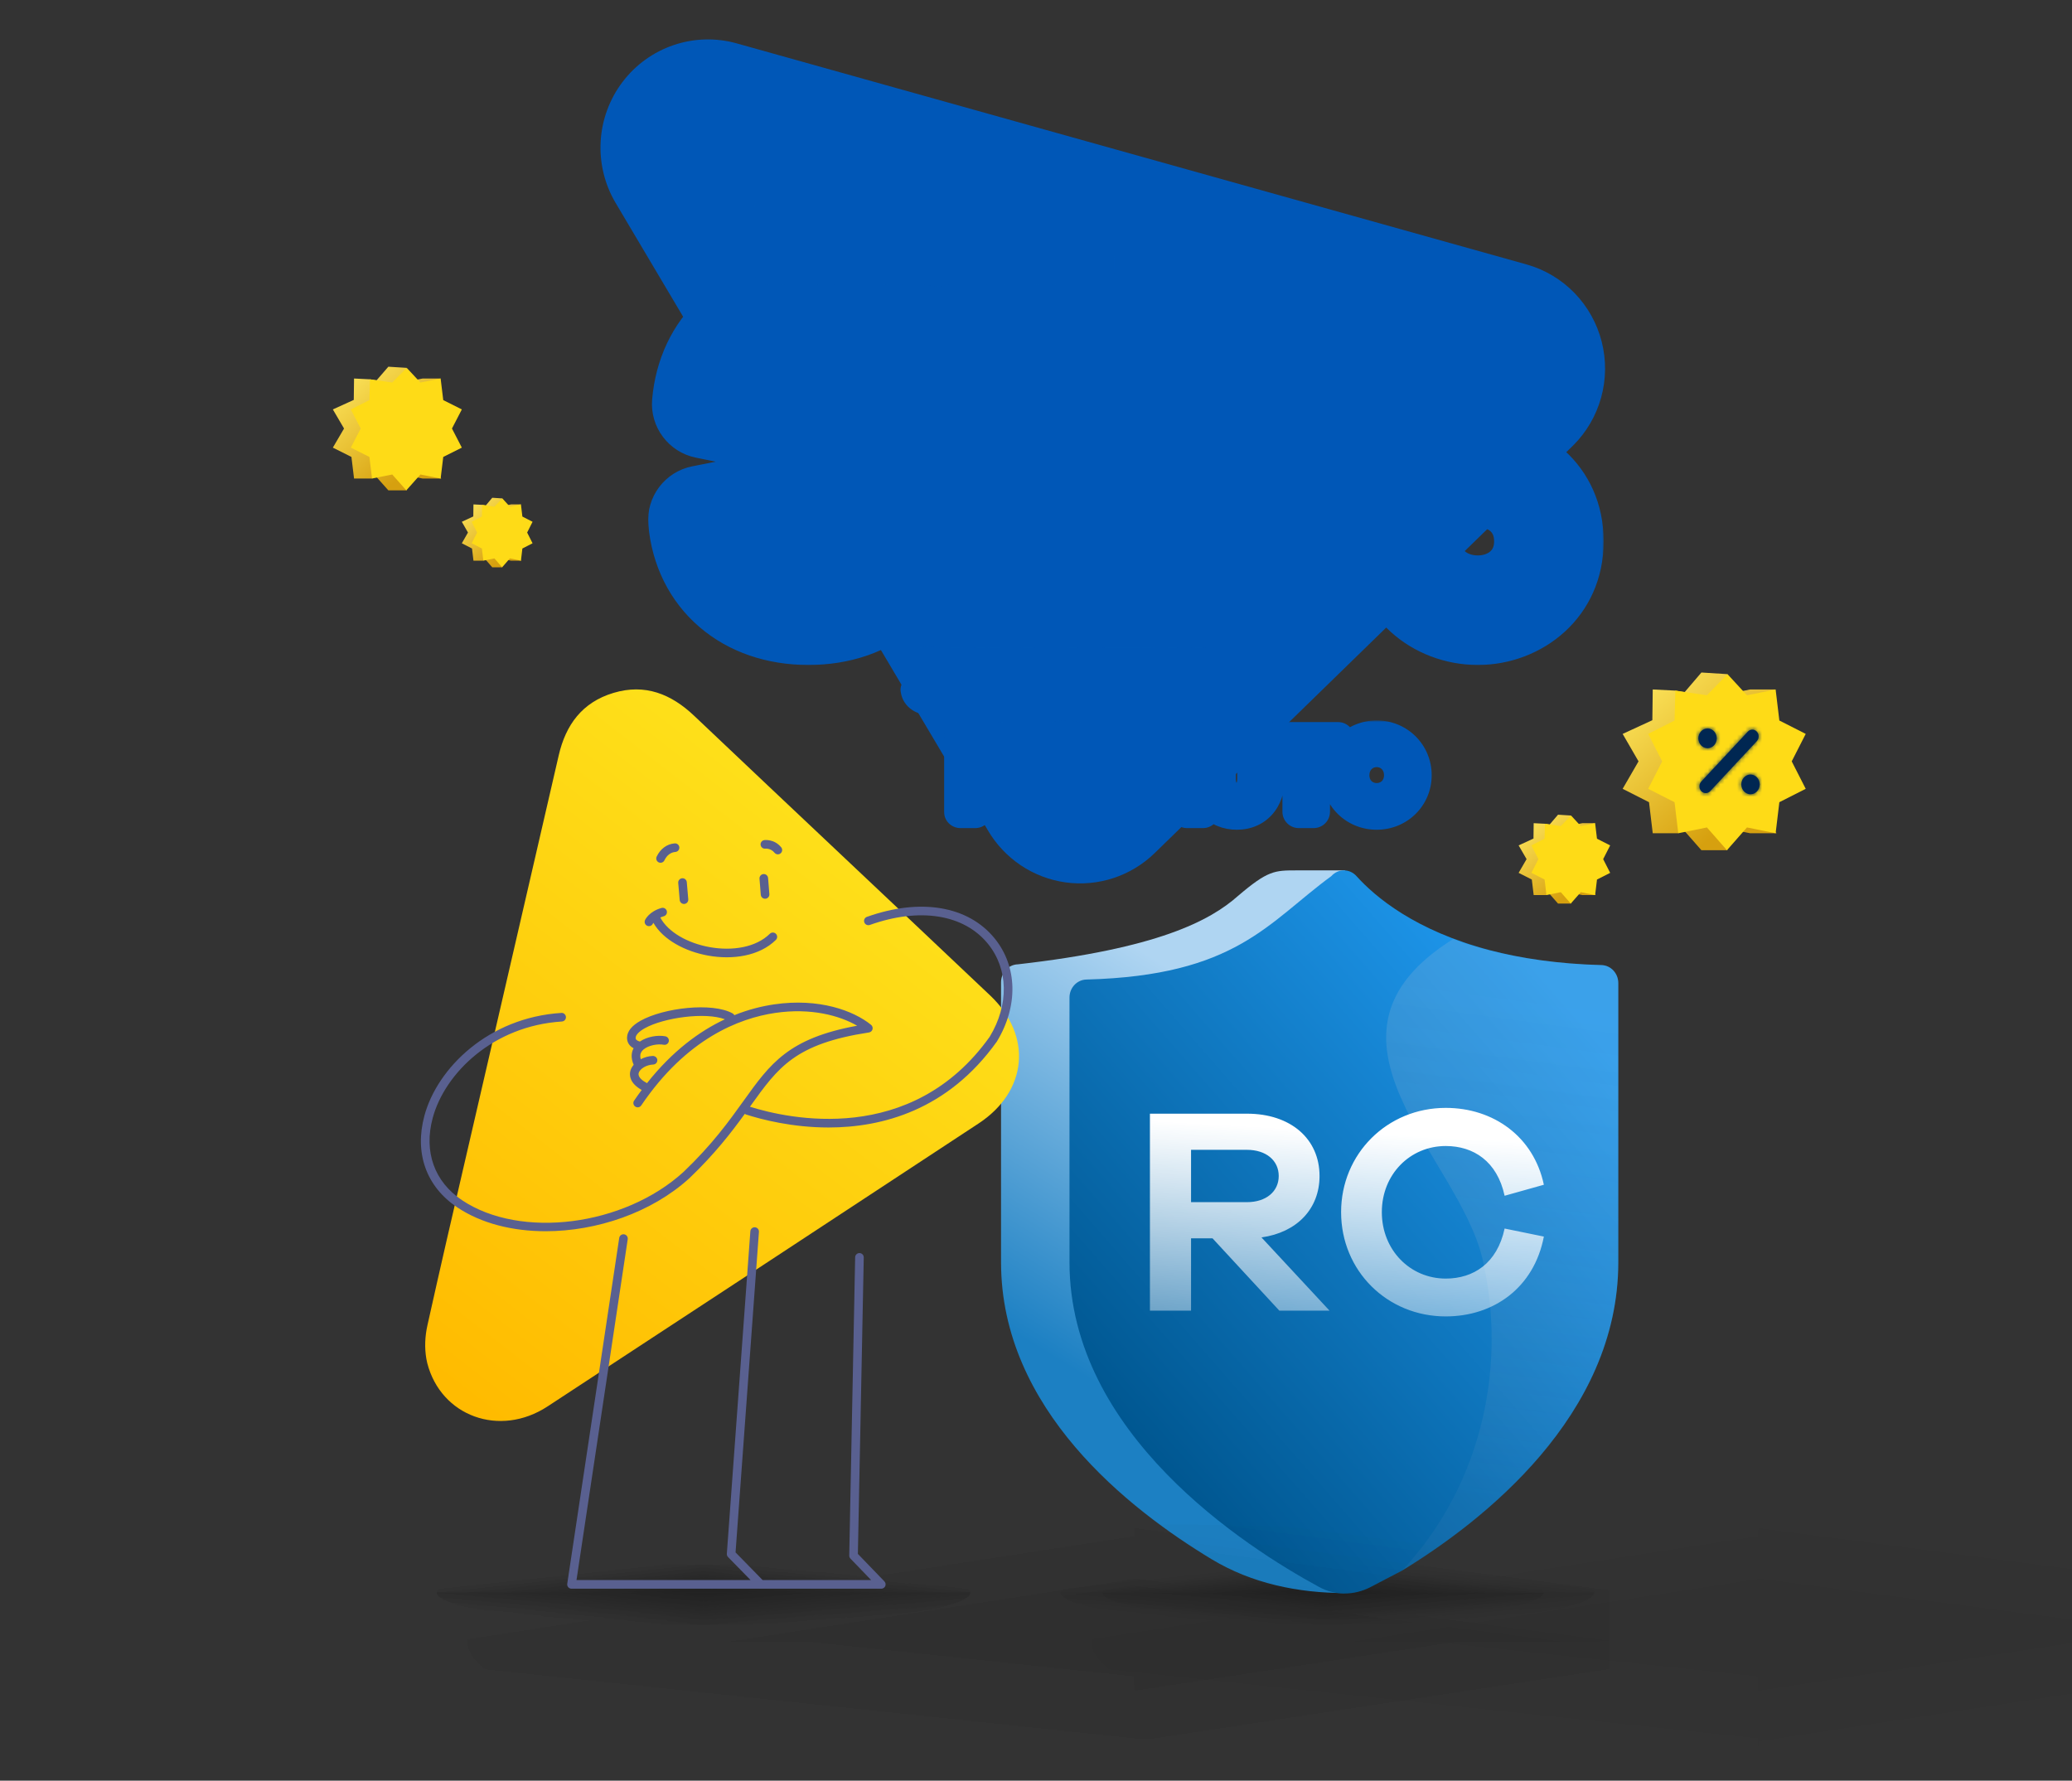 <svg width="498" height="428" viewBox="0 0 498 428" fill="none" xmlns="http://www.w3.org/2000/svg">
<rect x="0" y="0" width="498" height="428" fill="#333333" stroke="none"/>
<g clip-path="url(#clip0_6819_71245)">
<path d="M378.065 107.11L277.507 205.066C274.703 207.787 271.323 209.833 267.621 211.05C263.92 212.268 259.992 212.625 256.135 212.095C252.277 211.565 248.59 210.162 245.349 207.99C242.108 205.819 239.399 202.936 237.424 199.559L147.947 48.749C145.317 44.294 144.071 39.148 144.368 33.974C144.666 28.799 146.494 23.831 149.617 19.709C152.74 15.586 157.016 12.498 161.895 10.841C166.774 9.183 172.033 9.032 176.996 10.407L366.972 63.58C371.322 64.813 375.273 67.175 378.431 70.43C381.589 73.684 383.842 77.717 384.965 82.124C386.088 86.531 386.042 91.159 384.831 95.544C383.62 99.928 381.287 103.917 378.065 107.11Z" fill="#0057B7"/>
<mask id="path-2-outside-1_6819_71245" maskUnits="userSpaceOnUse" x="155.554" y="61.135" width="230" height="99" fill="black">
<rect fill="white" x="155.554" y="61.135" width="230" height="99"/>
<path d="M209.825 110.69C215.242 113.041 218.512 118.152 218.512 124.795C218.512 137.98 208.7 146.668 194.288 146.668C179.979 146.668 170.064 137.98 168.94 125L181.921 122.444C182.943 130.008 186.929 134.608 194.288 134.608C200.932 134.608 205.838 130.723 205.838 124.897C205.838 119.787 202.261 116.618 195.515 116.618H185.6V104.557H194.697C201.137 104.557 204.714 101.491 204.714 96.483C204.714 90.963 200.626 87.284 194.288 87.284C187.951 87.284 183.147 91.066 182.534 99.651L169.86 97.096C170.984 84.115 180.388 75.121 194.288 75.121C208.189 75.121 217.49 83.808 217.49 96.483C217.49 103.126 214.628 108.135 209.825 110.69ZM257.178 75.121C274.758 75.121 286.615 89.635 286.615 110.895C286.615 132.257 274.758 146.668 257.178 146.668C239.598 146.668 227.741 132.257 227.741 110.895C227.741 89.635 239.598 75.121 257.178 75.121ZM257.178 133.892C266.581 133.892 272.51 124.489 272.51 110.895C272.51 97.3 266.581 87.897 257.178 87.897C247.774 87.897 241.846 97.3 241.846 110.895C241.846 124.489 247.774 133.892 257.178 133.892ZM312.476 75.121C321.675 75.121 329.545 81.56 329.545 91.679C329.545 101.695 321.675 108.237 312.476 108.237C303.174 108.237 295.304 101.695 295.304 91.679C295.304 81.56 303.174 75.121 312.476 75.121ZM362.968 76.654L312.782 145.135H303.89L354.076 76.654H362.968ZM312.476 84.32C308.898 84.32 305.423 86.977 305.423 91.577C305.423 96.38 308.898 99.038 312.476 99.038C315.951 99.038 319.426 96.38 319.426 91.577C319.426 86.977 315.951 84.32 312.476 84.32ZM355.2 113.552C364.399 113.552 372.269 119.991 372.269 130.11C372.269 140.127 364.399 146.668 355.2 146.668C345.899 146.668 338.029 140.127 338.029 130.11C338.029 119.991 345.899 113.552 355.2 113.552ZM355.2 122.751C351.623 122.751 348.147 125.408 348.147 130.008C348.147 134.812 351.623 137.469 355.2 137.469C358.675 137.469 362.15 134.812 362.15 130.008C362.15 125.408 358.675 122.751 355.2 122.751Z"/>
</mask>
<path d="M209.825 110.69C215.242 113.041 218.512 118.152 218.512 124.795C218.512 137.98 208.7 146.668 194.288 146.668C179.979 146.668 170.064 137.98 168.94 125L181.921 122.444C182.943 130.008 186.929 134.608 194.288 134.608C200.932 134.608 205.838 130.723 205.838 124.897C205.838 119.787 202.261 116.618 195.515 116.618H185.6V104.557H194.697C201.137 104.557 204.714 101.491 204.714 96.483C204.714 90.963 200.626 87.284 194.288 87.284C187.951 87.284 183.147 91.066 182.534 99.651L169.86 97.096C170.984 84.115 180.388 75.121 194.288 75.121C208.189 75.121 217.49 83.808 217.49 96.483C217.49 103.126 214.628 108.135 209.825 110.69ZM257.178 75.121C274.758 75.121 286.615 89.635 286.615 110.895C286.615 132.257 274.758 146.668 257.178 146.668C239.598 146.668 227.741 132.257 227.741 110.895C227.741 89.635 239.598 75.121 257.178 75.121ZM257.178 133.892C266.581 133.892 272.51 124.489 272.51 110.895C272.51 97.3 266.581 87.897 257.178 87.897C247.774 87.897 241.846 97.3 241.846 110.895C241.846 124.489 247.774 133.892 257.178 133.892ZM312.476 75.121C321.675 75.121 329.545 81.56 329.545 91.679C329.545 101.695 321.675 108.237 312.476 108.237C303.174 108.237 295.304 101.695 295.304 91.679C295.304 81.56 303.174 75.121 312.476 75.121ZM362.968 76.654L312.782 145.135H303.89L354.076 76.654H362.968ZM312.476 84.32C308.898 84.32 305.423 86.977 305.423 91.577C305.423 96.38 308.898 99.038 312.476 99.038C315.951 99.038 319.426 96.38 319.426 91.577C319.426 86.977 315.951 84.32 312.476 84.32ZM355.2 113.552C364.399 113.552 372.269 119.991 372.269 130.11C372.269 140.127 364.399 146.668 355.2 146.668C345.899 146.668 338.029 140.127 338.029 130.11C338.029 119.991 345.899 113.552 355.2 113.552ZM355.2 122.751C351.623 122.751 348.147 125.408 348.147 130.008C348.147 134.812 351.623 137.469 355.2 137.469C358.675 137.469 362.15 134.812 362.15 130.008C362.15 125.408 358.675 122.751 355.2 122.751Z" fill="#FEE01A"/>
<path d="M209.825 110.69L203.642 99.067C199.178 101.441 196.469 106.161 196.669 111.213C196.87 116.264 199.946 120.755 204.583 122.768L209.825 110.69ZM168.94 125L166.397 112.082C159.802 113.38 155.243 119.439 155.823 126.136L168.94 125ZM181.921 122.444L194.968 120.681C194.482 117.085 192.533 113.849 189.582 111.737C186.631 109.626 182.939 108.826 179.378 109.527L181.921 122.444ZM185.6 116.618H172.435C172.435 123.89 178.329 129.784 185.6 129.784V116.618ZM185.6 104.557V91.392C178.329 91.392 172.435 97.286 172.435 104.557H185.6ZM182.534 99.651L179.932 112.557C183.641 113.305 187.493 112.421 190.505 110.13C193.516 107.839 195.397 104.364 195.666 100.589L182.534 99.651ZM169.86 97.096L156.743 95.96C156.165 102.634 160.691 108.678 167.258 110.002L169.86 97.096ZM204.583 122.768C204.913 122.911 204.982 123.025 205.022 123.089C205.079 123.18 205.347 123.655 205.347 124.795H231.678C231.678 113.42 225.748 103.248 215.066 98.613L204.583 122.768ZM205.347 124.795C205.347 127.928 204.282 129.737 203.009 130.88C201.605 132.141 198.882 133.503 194.288 133.503V159.834C204.107 159.834 213.496 156.852 220.601 150.472C227.837 143.975 231.678 134.847 231.678 124.795H205.347ZM194.288 133.503C189.817 133.503 186.945 132.175 185.259 130.724C183.63 129.322 182.342 127.163 182.057 123.864L155.823 126.136C156.662 135.817 160.894 144.493 168.08 150.68C175.21 156.818 184.45 159.834 194.288 159.834V133.503ZM171.483 137.917L184.464 135.362L179.378 109.527L166.397 112.082L171.483 137.917ZM168.874 124.207C169.621 129.733 171.652 135.787 176.304 140.556C181.221 145.596 187.669 147.773 194.288 147.773V121.442C193.822 121.442 193.831 121.371 194.132 121.487C194.279 121.543 194.46 121.632 194.654 121.759C194.848 121.887 195.016 122.029 195.152 122.168C195.431 122.455 195.461 122.609 195.375 122.406C195.281 122.183 195.098 121.645 194.968 120.681L168.874 124.207ZM194.288 147.773C200.095 147.773 206.114 146.074 210.94 142.087C215.958 137.942 219.004 131.823 219.004 124.897H192.673C192.673 124.47 192.771 123.863 193.082 123.21C193.388 122.567 193.8 122.093 194.17 121.787C194.881 121.199 195.126 121.442 194.288 121.442V147.773ZM219.004 124.897C219.004 119.04 216.806 112.986 211.576 108.678C206.703 104.665 200.753 103.453 195.515 103.453V129.784C197.023 129.784 196.235 130.156 194.837 129.004C194.104 128.401 193.488 127.592 193.096 126.689C192.721 125.824 192.673 125.158 192.673 124.897H219.004ZM195.515 103.453H185.6V129.784H195.515V103.453ZM198.766 116.618V104.557H172.435V116.618H198.766ZM185.6 117.723H194.697V91.392H185.6V117.723ZM194.697 117.723C199.82 117.723 205.661 116.519 210.466 112.581C215.624 108.354 217.88 102.373 217.88 96.483H191.548C191.548 96.161 191.609 95.452 192.002 94.559C192.409 93.633 193.039 92.818 193.775 92.215C195.181 91.063 196.014 91.392 194.697 91.392V117.723ZM217.88 96.483C217.88 90.277 215.476 84.278 210.616 79.966C205.903 75.784 199.957 74.118 194.288 74.118V100.449C194.957 100.449 194.224 100.623 193.139 99.661C192.609 99.191 192.168 98.585 191.882 97.92C191.601 97.265 191.548 96.742 191.548 96.483H217.88ZM194.288 74.118C188.468 74.118 182.109 75.91 177.072 80.823C172.089 85.683 169.87 92.162 169.402 98.713L195.666 100.589C195.739 99.576 195.906 99.125 195.933 99.059C195.947 99.024 195.832 99.308 195.457 99.673C195.078 100.043 194.659 100.275 194.343 100.389C194.059 100.492 194.004 100.449 194.288 100.449V74.118ZM185.136 86.745L172.462 84.19L167.258 110.002L179.932 112.557L185.136 86.745ZM182.977 98.232C183.284 94.687 184.619 92.374 186.173 90.952C187.713 89.542 190.256 88.286 194.288 88.286V61.955C184.42 61.955 175.311 65.197 168.393 71.529C161.489 77.85 157.561 86.524 156.743 95.96L182.977 98.232ZM194.288 88.286C198.495 88.286 200.923 89.568 202.165 90.716C203.323 91.787 204.325 93.521 204.325 96.483H230.656C230.656 86.77 227.008 77.824 220.04 71.382C213.156 65.017 203.982 61.955 194.288 61.955V88.286ZM204.325 96.483C204.325 97.914 204.022 98.594 203.913 98.794C203.828 98.948 203.774 98.996 203.642 99.067L216.007 122.314C225.804 117.103 230.656 107.153 230.656 96.483H204.325ZM257.178 88.286C262.034 88.286 265.657 90.155 268.314 93.39C271.145 96.838 273.449 102.622 273.449 110.895H299.78C299.78 97.907 296.156 85.804 288.664 76.68C280.997 67.343 269.902 61.955 257.178 61.955V88.286ZM273.449 110.895C273.449 119.231 271.139 125.004 268.322 128.427C265.682 131.636 262.064 133.503 257.178 133.503V159.834C269.872 159.834 280.972 154.495 288.655 145.157C296.162 136.034 299.78 123.921 299.78 110.895H273.449ZM257.178 133.503C252.291 133.503 248.674 131.636 246.033 128.427C243.217 125.004 240.907 119.231 240.907 110.895H214.575C214.575 123.921 218.194 136.034 225.7 145.157C233.383 154.495 244.484 159.834 257.178 159.834V133.503ZM240.907 110.895C240.907 102.622 243.211 96.838 246.042 93.39C248.698 90.155 252.322 88.286 257.178 88.286V61.955C244.454 61.955 233.359 67.343 225.692 76.68C218.2 85.804 214.575 97.907 214.575 110.895H240.907ZM257.178 147.058C266.942 147.058 274.651 141.917 279.378 134.714C283.852 127.895 285.675 119.395 285.675 110.895H259.344C259.344 115.988 258.203 118.987 257.362 120.268C256.986 120.842 256.785 120.909 256.914 120.834C257.09 120.731 257.25 120.726 257.178 120.726V147.058ZM285.675 110.895C285.675 102.394 283.852 93.894 279.378 87.075C274.651 79.873 266.942 74.731 257.178 74.731V101.063C257.25 101.063 257.09 101.058 256.914 100.955C256.785 100.88 256.986 100.947 257.362 101.521C258.203 102.802 259.344 105.801 259.344 110.895H285.675ZM257.178 74.731C247.413 74.731 239.704 79.873 234.978 87.075C230.504 93.894 228.681 102.394 228.681 110.895H255.012C255.012 105.801 256.152 102.802 256.993 101.521C257.369 100.947 257.57 100.88 257.442 100.955C257.266 101.058 257.106 101.063 257.178 101.063V74.731ZM228.681 110.895C228.681 119.395 230.504 127.895 234.978 134.714C239.704 141.917 247.413 147.058 257.178 147.058V120.726C257.106 120.726 257.266 120.731 257.442 120.834C257.57 120.909 257.369 120.842 256.993 120.268C256.152 118.987 255.012 115.988 255.012 110.895H228.681ZM362.968 76.654L373.587 84.436C376.52 80.435 376.954 75.125 374.711 70.701C372.468 66.276 367.929 63.488 362.968 63.488V76.654ZM312.782 145.135V158.301C316.978 158.301 320.922 156.301 323.402 152.918L312.782 145.135ZM303.89 145.135L293.271 137.353C290.338 141.354 289.904 146.664 292.147 151.088C294.39 155.513 298.929 158.301 303.89 158.301V145.135ZM354.076 76.654V63.488C349.88 63.488 345.936 65.487 343.456 68.871L354.076 76.654ZM312.476 88.286C314.03 88.286 315.035 88.823 315.535 89.284C315.781 89.511 315.965 89.767 316.099 90.074C316.23 90.376 316.379 90.881 316.379 91.679H342.711C342.711 73.304 327.921 61.955 312.476 61.955V88.286ZM316.379 91.679C316.379 93.033 315.931 93.668 315.514 94.055C314.985 94.545 313.975 95.071 312.476 95.071V121.403C327.978 121.403 342.711 109.899 342.711 91.679H316.379ZM312.476 95.071C310.891 95.071 309.855 94.522 309.329 94.037C308.915 93.655 308.47 93.031 308.47 91.679H282.139C282.139 109.947 296.924 121.403 312.476 121.403V95.071ZM308.47 91.679C308.47 90.88 308.619 90.379 308.749 90.082C308.88 89.78 309.062 89.528 309.307 89.302C309.805 88.845 310.836 88.286 312.476 88.286V61.955C296.981 61.955 282.139 73.256 282.139 91.679H308.47ZM352.349 68.871L302.163 137.353L323.402 152.918L373.587 84.436L352.349 68.871ZM312.782 131.97H303.89V158.301H312.782V131.97ZM314.509 152.918L364.695 84.436L343.456 68.871L293.271 137.353L314.509 152.918ZM354.076 89.819H362.968V63.488H354.076V89.819ZM312.476 71.154C302.383 71.154 292.257 78.973 292.257 91.577H318.589C318.589 92.81 318.028 94.495 316.634 95.808C315.396 96.974 313.886 97.485 312.476 97.485V71.154ZM292.257 91.577C292.257 104.138 302.123 112.204 312.476 112.204V85.872C313.898 85.872 315.461 86.395 316.731 87.617C318.149 88.979 318.589 90.611 318.589 91.577H292.257ZM312.476 112.204C322.849 112.204 332.592 104.019 332.592 91.577H306.26C306.26 90.615 306.696 89.009 308.085 87.661C309.325 86.458 310.912 85.872 312.476 85.872V112.204ZM332.592 91.577C332.592 79.09 322.591 71.154 312.476 71.154V97.485C310.926 97.485 309.39 96.913 308.181 95.764C306.816 94.465 306.26 92.806 306.26 91.577H332.592ZM355.2 126.718C356.755 126.718 357.759 127.254 358.259 127.715C358.505 127.942 358.689 128.198 358.823 128.506C358.954 128.807 359.104 129.312 359.104 130.11H385.435C385.435 111.736 370.645 100.386 355.2 100.386V126.718ZM359.104 130.11C359.104 131.465 358.656 132.1 358.238 132.487C357.709 132.976 356.699 133.503 355.2 133.503V159.834C370.702 159.834 385.435 148.33 385.435 130.11H359.104ZM355.2 133.503C353.615 133.503 352.579 132.954 352.053 132.468C351.639 132.087 351.194 131.462 351.194 130.11H324.863C324.863 148.379 339.648 159.834 355.2 159.834V133.503ZM351.194 130.11C351.194 129.312 351.344 128.811 351.473 128.514C351.605 128.211 351.786 127.959 352.032 127.733C352.529 127.277 353.56 126.718 355.2 126.718V100.386C339.705 100.386 324.863 111.687 324.863 130.11H351.194ZM355.2 109.585C345.107 109.585 334.982 117.404 334.982 130.008H361.313C361.313 131.242 360.753 132.926 359.358 134.239C358.12 135.405 356.61 135.917 355.2 135.917V109.585ZM334.982 130.008C334.982 142.57 344.848 150.635 355.2 150.635V124.304C356.622 124.304 358.185 124.827 359.456 126.048C360.873 127.411 361.313 129.043 361.313 130.008H334.982ZM355.2 150.635C365.573 150.635 375.316 142.451 375.316 130.008H348.985C348.985 129.046 349.42 127.441 350.809 126.093C352.049 124.889 353.636 124.304 355.2 124.304V150.635ZM375.316 130.008C375.316 117.522 365.315 109.585 355.2 109.585V135.917C353.65 135.917 352.114 135.344 350.906 134.195C349.54 132.896 348.985 131.237 348.985 130.008H375.316Z" fill="#0057B7" mask="url(#path-2-outside-1_6819_71245)"/>
<mask id="path-4-outside-2_6819_71245" maskUnits="userSpaceOnUse" x="215.878" y="155.351" width="81" height="17" fill="black">
<rect fill="white" x="215.878" y="155.351" width="81" height="17"/>
<path d="M223.575 158.769C225.478 158.769 226.919 159.804 227.282 161.469L225.38 161.86C225.24 160.979 224.471 160.406 223.533 160.406C222.582 160.406 222.009 160.937 222.009 161.567C222.009 162.042 222.219 162.378 222.946 162.518L224.96 162.924C226.485 163.245 227.422 164.155 227.422 165.609C227.422 167.428 225.925 168.561 223.701 168.561C221.743 168.561 220.022 167.652 219.785 165.777L221.785 165.372C222.037 166.435 222.82 166.896 223.883 166.896C224.974 166.896 225.548 166.379 225.548 165.707C225.548 165.176 225.296 164.854 224.457 164.686L222.47 164.308C221.351 164.071 220.008 163.455 220.008 161.623C220.008 159.944 221.379 158.769 223.575 158.769ZM234.845 164.155L234.845 158.979L236.747 158.979L236.747 164.155C236.747 166.784 235.139 168.561 232.719 168.561C230.243 168.561 228.592 166.784 228.592 164.155L228.592 158.979L230.494 158.979L230.494 164.155C230.494 165.721 231.376 166.742 232.719 166.742C233.991 166.742 234.845 165.721 234.845 164.155ZM240.104 158.979L240.104 166.631L244.943 166.631L244.943 168.351L238.201 168.351L238.201 158.979L240.104 158.979ZM247.962 158.979L247.962 166.631L252.802 166.631L252.802 168.351L246.06 168.351L246.06 158.979L247.962 158.979ZM258.772 158.979L262.829 168.351L260.773 168.351L259.961 166.351L255.821 166.351L254.995 168.351L252.939 168.351L256.996 158.979L258.772 158.979ZM257.891 161.287L256.52 164.63L259.248 164.63L257.891 161.287ZM273.812 158.979L273.812 160.699L270.693 160.699L270.693 168.351L268.791 168.351L268.791 160.699L265.671 160.699L265.671 158.979L273.812 158.979ZM280.822 164.155L280.822 158.979L282.724 158.979L282.724 164.155C282.724 166.784 281.115 168.561 278.695 168.561C276.219 168.561 274.569 166.784 274.569 164.155L274.569 158.979L276.471 158.979L276.471 164.155C276.471 165.721 277.353 166.742 278.695 166.742C279.968 166.742 280.822 165.721 280.822 164.155ZM288.964 158.979L293.02 168.351L290.964 168.351L290.153 166.351L286.012 166.351L285.187 168.351L283.13 168.351L287.187 158.979L288.964 158.979ZM288.082 161.287L286.712 164.63L289.439 164.63L288.082 161.287Z"/>
</mask>
<path d="M223.575 158.769C225.478 158.769 226.919 159.804 227.282 161.469L225.38 161.86C225.24 160.979 224.471 160.406 223.533 160.406C222.582 160.406 222.009 160.937 222.009 161.567C222.009 162.042 222.219 162.378 222.946 162.518L224.96 162.924C226.485 163.245 227.422 164.155 227.422 165.609C227.422 167.428 225.925 168.561 223.701 168.561C221.743 168.561 220.022 167.652 219.785 165.777L221.785 165.372C222.037 166.435 222.82 166.896 223.883 166.896C224.974 166.896 225.548 166.379 225.548 165.707C225.548 165.176 225.296 164.854 224.457 164.686L222.47 164.308C221.351 164.071 220.008 163.455 220.008 161.623C220.008 159.944 221.379 158.769 223.575 158.769ZM234.845 164.155L234.845 158.979L236.747 158.979L236.747 164.155C236.747 166.784 235.139 168.561 232.719 168.561C230.243 168.561 228.592 166.784 228.592 164.155L228.592 158.979L230.494 158.979L230.494 164.155C230.494 165.721 231.376 166.742 232.719 166.742C233.991 166.742 234.845 165.721 234.845 164.155ZM240.104 158.979L240.104 166.631L244.943 166.631L244.943 168.351L238.201 168.351L238.201 158.979L240.104 158.979ZM247.962 158.979L247.962 166.631L252.802 166.631L252.802 168.351L246.06 168.351L246.06 158.979L247.962 158.979ZM258.772 158.979L262.829 168.351L260.773 168.351L259.961 166.351L255.821 166.351L254.995 168.351L252.939 168.351L256.996 158.979L258.772 158.979ZM257.891 161.287L256.52 164.63L259.248 164.63L257.891 161.287ZM273.812 158.979L273.812 160.699L270.693 160.699L270.693 168.351L268.791 168.351L268.791 160.699L265.671 160.699L265.671 158.979L273.812 158.979ZM280.822 164.155L280.822 158.979L282.724 158.979L282.724 164.155C282.724 166.784 281.115 168.561 278.695 168.561C276.219 168.561 274.569 166.784 274.569 164.155L274.569 158.979L276.471 158.979L276.471 164.155C276.471 165.721 277.353 166.742 278.695 166.742C279.968 166.742 280.822 165.721 280.822 164.155ZM288.964 158.979L293.02 168.351L290.964 168.351L290.153 166.351L286.012 166.351L285.187 168.351L283.13 168.351L287.187 158.979L288.964 158.979ZM288.082 161.287L286.712 164.63L289.439 164.63L288.082 161.287Z" fill="#FFE01A"/>
<path d="M227.282 161.469L227.956 164.739C228.83 164.559 229.595 164.036 230.082 163.288C230.568 162.54 230.735 161.628 230.544 160.756L227.282 161.469ZM225.38 161.86L222.082 162.384C222.225 163.284 222.731 164.087 223.481 164.606C224.23 165.125 225.16 165.314 226.053 165.131L225.38 161.86ZM222.946 162.518L223.605 159.245C223.596 159.243 223.586 159.241 223.576 159.239L222.946 162.518ZM224.96 162.924L225.65 159.657C225.639 159.655 225.629 159.653 225.619 159.651L224.96 162.924ZM219.785 165.777L219.121 162.505C217.408 162.853 216.252 164.463 216.472 166.197L219.785 165.777ZM221.785 165.372L225.034 164.602C224.618 162.849 222.887 161.741 221.121 162.099L221.785 165.372ZM224.457 164.686L225.111 161.412C225.101 161.41 225.091 161.408 225.08 161.406L224.457 164.686ZM222.47 164.308L221.776 167.574C221.8 167.579 221.823 167.584 221.847 167.588L222.47 164.308ZM223.575 162.108C223.749 162.108 223.869 162.131 223.943 162.153C224.015 162.175 224.044 162.196 224.045 162.197C224.046 162.198 224.043 162.196 224.037 162.19C224.032 162.184 224.026 162.176 224.021 162.168C224.008 162.15 224.013 162.148 224.021 162.181L230.544 160.756C229.786 157.287 226.751 155.43 223.575 155.43L223.575 162.108ZM226.609 158.199L224.707 158.59L226.053 165.131L227.956 164.739L226.609 158.199ZM228.677 161.337C228.238 158.569 225.829 157.067 223.533 157.067L223.533 163.744C223.324 163.744 223.016 163.679 222.71 163.441C222.386 163.19 222.15 162.807 222.082 162.384L228.677 161.337ZM223.533 157.067C221.444 157.067 218.67 158.459 218.67 161.567L225.347 161.567C225.347 162.332 224.978 162.972 224.511 163.349C224.069 163.705 223.666 163.744 223.533 163.744L223.533 157.067ZM218.67 161.567C218.67 162.29 218.836 163.407 219.712 164.39C220.536 165.314 221.581 165.655 222.315 165.797L223.576 159.239C223.584 159.241 224.16 159.344 224.697 159.947C225.286 160.608 225.347 161.319 225.347 161.567L218.67 161.567ZM222.287 165.791L224.301 166.197L225.619 159.651L223.605 159.245L222.287 165.791ZM224.271 166.19C224.571 166.254 224.503 166.311 224.337 166.135C224.251 166.044 224.177 165.928 224.13 165.804C224.084 165.683 224.084 165.608 224.084 165.609L230.761 165.609C230.761 164.11 230.253 162.674 229.189 161.548C228.173 160.474 226.874 159.915 225.65 159.657L224.271 166.19ZM224.084 165.609C224.084 165.597 224.088 165.507 224.148 165.384C224.208 165.261 224.286 165.179 224.338 165.138C224.383 165.103 224.375 165.124 224.27 165.155C224.164 165.187 223.978 165.222 223.701 165.222L223.701 171.9C225.343 171.9 227.064 171.484 228.454 170.396C229.925 169.244 230.761 167.531 230.761 165.609L224.084 165.609ZM223.701 165.222C223.466 165.222 223.276 165.194 223.137 165.158C222.997 165.122 222.935 165.084 222.927 165.079C222.925 165.078 222.974 165.111 223.026 165.191C223.051 165.23 223.069 165.268 223.082 165.303C223.094 165.337 223.097 165.357 223.097 165.357L216.472 166.197C216.723 168.176 217.808 169.708 219.268 170.665C220.646 171.568 222.247 171.9 223.701 171.9L223.701 165.222ZM220.448 169.049L222.448 168.644L221.121 162.099L219.121 162.505L220.448 169.049ZM218.536 166.141C218.827 167.367 219.506 168.503 220.635 169.281C221.708 170.021 222.893 170.235 223.883 170.235L223.883 163.558C223.811 163.558 224.072 163.54 224.425 163.784C224.603 163.907 224.756 164.065 224.868 164.237C224.977 164.405 225.019 164.541 225.034 164.602L218.536 166.141ZM223.883 170.235C224.917 170.235 226.12 169.993 227.149 169.208C228.256 168.365 228.886 167.086 228.886 165.707L222.209 165.707C222.209 165 222.553 164.316 223.1 163.899C223.569 163.541 223.94 163.558 223.883 163.558L223.883 170.235ZM228.886 165.707C228.886 164.886 228.672 163.694 227.678 162.7C226.82 161.842 225.774 161.545 225.111 161.412L223.802 167.96C223.978 167.995 223.478 167.943 222.956 167.421C222.667 167.132 222.458 166.785 222.336 166.426C222.222 166.093 222.209 165.828 222.209 165.707L228.886 165.707ZM225.08 161.406L223.094 161.029L221.847 167.588L223.833 167.966L225.08 161.406ZM223.164 161.043C223.031 161.014 222.951 160.987 222.914 160.971C222.877 160.955 222.924 160.969 223.008 161.042C223.103 161.124 223.208 161.252 223.281 161.414C223.353 161.573 223.347 161.665 223.347 161.623L216.67 161.623C216.67 163.478 217.404 165.02 218.632 166.085C219.724 167.033 220.976 167.404 221.776 167.574L223.164 161.043ZM223.347 161.623C223.347 161.665 223.337 161.765 223.278 161.89C223.219 162.014 223.14 162.103 223.079 162.153C222.962 162.248 223.047 162.108 223.575 162.108L223.575 155.43C221.907 155.43 220.209 155.877 218.858 156.979C217.45 158.128 216.67 159.798 216.67 161.623L223.347 161.623ZM234.845 158.979L234.845 155.64C233.001 155.64 231.506 157.135 231.506 158.979L234.845 158.979ZM236.747 158.979L240.086 158.979C240.086 157.135 238.591 155.64 236.747 155.64L236.747 158.979ZM228.592 158.979L228.592 155.64C226.748 155.64 225.253 157.135 225.253 158.979L228.592 158.979ZM230.494 158.979L233.833 158.979C233.833 157.135 232.338 155.64 230.494 155.64L230.494 158.979ZM238.183 164.155L238.183 158.979L231.506 158.979L231.506 164.155L238.183 164.155ZM234.845 162.318L236.747 162.318L236.747 155.64L234.845 155.64L234.845 162.318ZM233.408 158.979L233.408 164.155L240.086 164.155L240.086 158.979L233.408 158.979ZM233.408 164.155C233.408 164.794 233.22 165.043 233.173 165.094C233.145 165.125 233.116 165.147 233.069 165.167C233.02 165.188 232.912 165.222 232.719 165.222L232.719 171.9C234.789 171.9 236.719 171.116 238.107 169.593C239.47 168.099 240.086 166.145 240.086 164.155L233.408 164.155ZM232.719 165.222C232.316 165.222 232.198 165.099 232.166 165.064C232.115 165.01 231.931 164.77 231.931 164.155L225.253 164.155C225.253 166.169 225.894 168.132 227.287 169.623C228.7 171.135 230.645 171.9 232.719 171.9L232.719 165.222ZM231.931 164.155L231.931 158.979L225.253 158.979L225.253 164.155L231.931 164.155ZM228.592 162.318L230.494 162.318L230.494 155.64L228.592 155.64L228.592 162.318ZM227.156 158.979L227.156 164.155L233.833 164.155L233.833 158.979L227.156 158.979ZM227.156 164.155C227.156 165.545 227.55 167.025 228.572 168.214C229.636 169.45 231.14 170.081 232.719 170.081L232.719 163.404C232.811 163.404 232.969 163.423 233.156 163.506C233.346 163.59 233.511 163.715 233.634 163.858C233.88 164.144 233.833 164.331 233.833 164.155L227.156 164.155ZM232.719 170.081C234.323 170.081 235.809 169.403 236.834 168.162C237.811 166.978 238.183 165.519 238.183 164.155L231.506 164.155C231.506 164.356 231.452 164.192 231.684 163.91C231.803 163.767 231.972 163.628 232.182 163.53C232.392 163.433 232.584 163.404 232.719 163.404L232.719 170.081ZM240.104 158.979L243.442 158.979C243.442 157.135 241.947 155.64 240.104 155.64L240.104 158.979ZM240.104 166.631L236.765 166.631C236.765 168.474 238.26 169.969 240.104 169.969L240.104 166.631ZM244.943 166.631L248.282 166.631C248.282 164.787 246.787 163.292 244.943 163.292L244.943 166.631ZM244.943 168.351L244.943 171.69C246.787 171.69 248.282 170.195 248.282 168.351L244.943 168.351ZM238.201 168.351L234.862 168.351C234.862 170.195 236.357 171.69 238.201 171.69L238.201 168.351ZM238.201 158.979L238.201 155.64C236.357 155.64 234.862 157.135 234.862 158.979L238.201 158.979ZM236.765 158.979L236.765 166.631L243.442 166.631L243.442 158.979L236.765 158.979ZM240.104 169.969L244.943 169.969L244.943 163.292L240.104 163.292L240.104 169.969ZM241.605 166.631L241.605 168.351L248.282 168.351L248.282 166.631L241.605 166.631ZM244.943 165.012L238.201 165.012L238.201 171.69L244.943 171.69L244.943 165.012ZM241.54 168.351L241.54 158.979L234.862 158.979L234.862 168.351L241.54 168.351ZM238.201 162.318L240.104 162.318L240.104 155.64L238.201 155.64L238.201 162.318ZM247.962 158.979L251.301 158.979C251.301 157.135 249.806 155.64 247.962 155.64L247.962 158.979ZM247.962 166.631L244.623 166.631C244.623 168.474 246.118 169.969 247.962 169.969L247.962 166.631ZM252.802 166.631L256.141 166.631C256.141 164.787 254.646 163.292 252.802 163.292L252.802 166.631ZM252.802 168.351L252.802 171.69C254.646 171.69 256.141 170.195 256.141 168.351L252.802 168.351ZM246.06 168.351L242.721 168.351C242.721 170.195 244.216 171.69 246.06 171.69L246.06 168.351ZM246.06 158.979L246.06 155.64C244.216 155.64 242.721 157.135 242.721 158.979L246.06 158.979ZM244.623 158.979L244.623 166.631L251.301 166.631L251.301 158.979L244.623 158.979ZM247.962 169.969L252.802 169.969L252.802 163.292L247.962 163.292L247.962 169.969ZM249.463 166.631L249.463 168.351L256.141 168.351L256.141 166.631L249.463 166.631ZM252.802 165.012L246.06 165.012L246.06 171.69L252.802 171.69L252.802 165.012ZM249.398 168.351L249.398 158.979L242.721 158.979L242.721 168.351L249.398 168.351ZM246.06 162.318L247.962 162.318L247.962 155.64L246.06 155.64L246.06 162.318ZM258.772 158.979L261.836 157.653C261.307 156.431 260.103 155.64 258.772 155.64L258.772 158.979ZM262.829 168.351L262.829 171.69C263.953 171.69 265.002 171.124 265.619 170.184C266.237 169.244 266.34 168.057 265.893 167.025L262.829 168.351ZM260.773 168.351L257.679 169.606C258.19 170.866 259.413 171.69 260.773 171.69L260.773 168.351ZM259.961 166.351L263.055 165.096C262.544 163.836 261.321 163.012 259.961 163.012L259.961 166.351ZM255.821 166.351L255.821 163.012C254.469 163.012 253.25 163.828 252.734 165.077L255.821 166.351ZM254.995 168.351L254.995 171.69C256.347 171.69 257.566 170.874 258.082 169.624L254.995 168.351ZM252.939 168.351L249.875 167.025C249.429 168.057 249.531 169.244 250.149 170.184C250.766 171.124 251.815 171.69 252.939 171.69L252.939 168.351ZM256.996 158.979L256.996 155.64C255.665 155.64 254.461 156.431 253.932 157.653L256.996 158.979ZM257.891 161.287L260.985 160.031C260.474 158.774 259.254 157.951 257.897 157.948C256.54 157.946 255.317 158.765 254.802 160.02L257.891 161.287ZM256.52 164.63L253.431 163.364C253.009 164.393 253.127 165.566 253.747 166.49C254.367 167.414 255.407 167.969 256.52 167.969L256.52 164.63ZM259.248 164.63L259.248 167.969C260.359 167.969 261.397 167.416 262.017 166.495C262.638 165.574 262.759 164.404 262.341 163.375L259.248 164.63ZM255.708 160.305L259.765 169.677L265.893 167.025L261.836 157.653L255.708 160.305ZM262.829 165.012L260.773 165.012L260.773 171.69L262.829 171.69L262.829 165.012ZM263.866 167.096L263.055 165.096L256.867 167.606L257.679 169.606L263.866 167.096ZM259.961 163.012L255.821 163.012L255.821 169.689L259.961 169.689L259.961 163.012ZM252.734 165.077L251.909 167.078L258.082 169.624L258.907 167.624L252.734 165.077ZM254.995 165.012L252.939 165.012L252.939 171.69L254.995 171.69L254.995 165.012ZM256.003 169.677L260.06 160.305L253.932 157.653L249.875 167.025L256.003 169.677ZM256.996 162.318L258.772 162.318L258.772 155.64L256.996 155.64L256.996 162.318ZM254.802 160.02L253.431 163.364L259.609 165.897L260.98 162.554L254.802 160.02ZM256.52 167.969L259.248 167.969L259.248 161.291L256.52 161.291L256.52 167.969ZM262.341 163.375L260.985 160.031L254.797 162.543L256.154 165.886L262.341 163.375ZM273.812 158.979L277.151 158.979C277.151 157.135 275.656 155.64 273.812 155.64L273.812 158.979ZM273.812 160.699L273.812 164.038C275.656 164.038 277.151 162.543 277.151 160.699L273.812 160.699ZM270.693 160.699L270.693 157.361C268.849 157.361 267.354 158.856 267.354 160.699L270.693 160.699ZM270.693 168.351L270.693 171.69C272.537 171.69 274.032 170.195 274.032 168.351L270.693 168.351ZM268.791 168.351L265.452 168.351C265.452 170.195 266.947 171.69 268.791 171.69L268.791 168.351ZM268.791 160.699L272.129 160.699C272.129 158.856 270.635 157.361 268.791 157.361L268.791 160.699ZM265.671 160.699L262.333 160.699C262.333 162.543 263.827 164.038 265.671 164.038L265.671 160.699ZM265.671 158.979L265.671 155.64C263.827 155.64 262.333 157.135 262.333 158.979L265.671 158.979ZM270.474 158.979L270.474 160.699L277.151 160.699L277.151 158.979L270.474 158.979ZM273.812 157.361L270.693 157.361L270.693 164.038L273.812 164.038L273.812 157.361ZM267.354 160.699L267.354 168.351L274.032 168.351L274.032 160.699L267.354 160.699ZM270.693 165.012L268.791 165.012L268.791 171.69L270.693 171.69L270.693 165.012ZM272.129 168.351L272.129 160.699L265.452 160.699L265.452 168.351L272.129 168.351ZM268.791 157.361L265.671 157.361L265.671 164.038L268.791 164.038L268.791 157.361ZM269.01 160.699L269.01 158.979L262.333 158.979L262.333 160.699L269.01 160.699ZM265.671 162.318L273.812 162.318L273.812 155.64L265.671 155.64L265.671 162.318ZM280.822 158.979L280.822 155.64C278.978 155.64 277.483 157.135 277.483 158.979L280.822 158.979ZM282.724 158.979L286.063 158.979C286.063 157.135 284.568 155.64 282.724 155.64L282.724 158.979ZM274.569 158.979L274.569 155.64C272.725 155.64 271.23 157.135 271.23 158.979L274.569 158.979ZM276.471 158.979L279.81 158.979C279.81 157.135 278.315 155.64 276.471 155.64L276.471 158.979ZM284.16 164.155L284.16 158.979L277.483 158.979L277.483 164.155L284.16 164.155ZM280.822 162.318L282.724 162.318L282.724 155.64L280.822 155.64L280.822 162.318ZM279.385 158.979L279.385 164.155L286.063 164.155L286.063 158.979L279.385 158.979ZM279.385 164.155C279.385 164.794 279.197 165.043 279.15 165.094C279.122 165.125 279.092 165.147 279.046 165.167C278.997 165.188 278.888 165.222 278.695 165.222L278.695 171.9C280.766 171.9 282.696 171.116 284.084 169.593C285.447 168.099 286.063 166.145 286.063 164.155L279.385 164.155ZM278.695 165.222C278.293 165.222 278.175 165.099 278.143 165.064C278.092 165.01 277.908 164.77 277.908 164.155L271.23 164.155C271.23 166.169 271.871 168.132 273.264 169.623C274.676 171.135 276.622 171.9 278.695 171.9L278.695 165.222ZM277.908 164.155L277.908 158.979L271.23 158.979L271.23 164.155L277.908 164.155ZM274.569 162.318L276.471 162.318L276.471 155.64L274.569 155.64L274.569 162.318ZM273.133 158.979L273.133 164.155L279.81 164.155L279.81 158.979L273.133 158.979ZM273.133 164.155C273.133 165.545 273.527 167.025 274.549 168.214C275.613 169.45 277.117 170.081 278.695 170.081L278.695 163.404C278.788 163.404 278.946 163.423 279.133 163.506C279.323 163.59 279.487 163.715 279.611 163.858C279.857 164.144 279.81 164.331 279.81 164.155L273.133 164.155ZM278.695 170.081C280.299 170.081 281.786 169.403 282.811 168.162C283.788 166.978 284.16 165.519 284.16 164.155L277.483 164.155C277.483 164.356 277.429 164.192 277.661 163.91C277.78 163.767 277.949 163.628 278.159 163.53C278.369 163.433 278.561 163.404 278.695 163.404L278.695 170.081ZM288.964 158.979L292.028 157.653C291.499 156.431 290.295 155.64 288.964 155.64L288.964 158.979ZM293.02 168.351L293.02 171.69C294.145 171.69 295.194 171.124 295.811 170.184C296.428 169.244 296.531 168.057 296.084 167.025L293.02 168.351ZM290.964 168.351L287.87 169.606C288.381 170.866 289.605 171.69 290.964 171.69L290.964 168.351ZM290.153 166.351L293.247 165.096C292.736 163.836 291.512 163.012 290.153 163.012L290.153 166.351ZM286.012 166.351L286.012 163.012C284.66 163.012 283.441 163.828 282.926 165.077L286.012 166.351ZM285.187 168.351L285.187 171.69C286.539 171.69 287.757 170.874 288.273 169.624L285.187 168.351ZM283.13 168.351L280.067 167.025C279.62 168.057 279.723 169.244 280.34 170.184C280.957 171.124 282.006 171.69 283.13 171.69L283.13 168.351ZM287.187 158.979L287.187 155.64C285.856 155.64 284.652 156.431 284.123 157.653L287.187 158.979ZM288.082 161.287L291.176 160.031C290.666 158.774 289.445 157.951 288.088 157.948C286.731 157.946 285.508 158.765 284.993 160.02L288.082 161.287ZM286.712 164.63L283.622 163.364C283.2 164.393 283.319 165.566 283.939 166.49C284.559 167.414 285.599 167.969 286.712 167.969L286.712 164.63ZM289.439 164.63L289.439 167.969C290.55 167.969 291.588 167.416 292.209 166.495C292.829 165.574 292.951 164.404 292.533 163.375L289.439 164.63ZM285.9 160.305L289.956 169.677L296.084 167.025L292.028 157.653L285.9 160.305ZM293.02 165.012L290.964 165.012L290.964 171.69L293.02 171.69L293.02 165.012ZM294.058 167.096L293.247 165.096L287.059 167.606L287.87 169.606L294.058 167.096ZM290.153 163.012L286.012 163.012L286.012 169.689L290.153 169.689L290.153 163.012ZM282.926 165.077L282.1 167.078L288.273 169.624L289.098 167.624L282.926 165.077ZM285.187 165.012L283.13 165.012L283.13 171.69L285.187 171.69L285.187 165.012ZM286.194 169.677L290.251 160.305L284.123 157.653L280.067 167.025L286.194 169.677ZM287.187 162.318L288.964 162.318L288.964 155.64L287.187 155.64L287.187 162.318ZM284.993 160.02L283.622 163.364L289.801 165.897L291.171 162.554L284.993 160.02ZM286.712 167.969L289.439 167.969L289.439 161.291L286.712 161.291L286.712 167.969ZM292.533 163.375L291.176 160.031L284.989 162.543L286.346 165.886L292.533 163.375Z" fill="#0057B7" mask="url(#path-4-outside-2_6819_71245)"/>
<mask id="path-6-outside-3_6819_71245" maskUnits="userSpaceOnUse" x="226.608" y="173.116" width="118" height="27" fill="black">
<rect fill="white" x="226.608" y="173.116" width="118" height="27"/>
<path d="M240.537 188.563L246.458 195.116L242.09 195.116L236.274 188.642L234.405 188.642L234.405 195.116L230.826 195.116L230.826 177.484L239.274 177.484C243.063 177.484 245.59 179.721 245.59 183.063C245.59 186.01 243.616 188.116 240.537 188.563ZM234.405 180.721L234.405 185.405L239.274 185.405C240.932 185.405 242.037 184.458 242.037 183.063C242.037 181.668 240.932 180.721 239.274 180.721L234.405 180.721ZM255.986 192.168C258.434 192.168 260.539 190.826 261.197 187.747L264.671 188.458C263.802 192.984 260.223 195.51 255.986 195.51C250.802 195.51 246.723 191.484 246.723 186.3C246.723 181.142 250.802 177.089 255.986 177.089C260.223 177.089 263.776 179.642 264.671 183.879L261.197 184.852C260.539 181.8 258.434 180.457 255.986 180.457C252.828 180.457 250.328 182.957 250.328 186.3C250.328 189.642 252.828 192.168 255.986 192.168ZM281.51 177.484L289.142 195.116L285.274 195.116L283.747 191.352L275.957 191.352L274.405 195.116L270.536 195.116L278.168 177.484L281.51 177.484ZM279.852 181.826L277.273 188.116L282.405 188.116L279.852 181.826ZM301.287 187.221L301.287 177.484L304.866 177.484L304.866 187.221C304.866 192.168 301.84 195.51 297.287 195.51C292.629 195.51 289.524 192.168 289.524 187.221L289.524 177.484L293.103 177.484L293.103 187.221C293.103 190.168 294.761 192.089 297.287 192.089C299.682 192.089 301.287 190.168 301.287 187.221ZM321.602 177.484L321.602 180.721L315.733 180.721L315.733 195.116L312.154 195.116L312.154 180.721L306.286 180.721L306.286 177.484L321.602 177.484ZM330.886 177.089C336.097 177.089 340.176 181.194 340.176 186.326C340.176 191.458 336.097 195.51 330.886 195.51C325.676 195.51 321.597 191.458 321.597 186.326C321.597 181.194 325.676 177.089 330.886 177.089ZM330.886 192.142C334.071 192.142 336.571 189.695 336.571 186.326C336.571 182.957 334.071 180.457 330.886 180.457C327.702 180.457 325.202 182.957 325.202 186.326C325.202 189.695 327.702 192.142 330.886 192.142Z"/>
</mask>
<path d="M240.537 188.563L246.458 195.116L242.09 195.116L236.274 188.642L234.405 188.642L234.405 195.116L230.826 195.116L230.826 177.484L239.274 177.484C243.063 177.484 245.59 179.721 245.59 183.063C245.59 186.01 243.616 188.116 240.537 188.563ZM234.405 180.721L234.405 185.405L239.274 185.405C240.932 185.405 242.037 184.458 242.037 183.063C242.037 181.668 240.932 180.721 239.274 180.721L234.405 180.721ZM255.986 192.168C258.434 192.168 260.539 190.826 261.197 187.747L264.671 188.458C263.802 192.984 260.223 195.51 255.986 195.51C250.802 195.51 246.723 191.484 246.723 186.3C246.723 181.142 250.802 177.089 255.986 177.089C260.223 177.089 263.776 179.642 264.671 183.879L261.197 184.852C260.539 181.8 258.434 180.457 255.986 180.457C252.828 180.457 250.328 182.957 250.328 186.3C250.328 189.642 252.828 192.168 255.986 192.168ZM281.51 177.484L289.142 195.116L285.274 195.116L283.747 191.352L275.957 191.352L274.405 195.116L270.536 195.116L278.168 177.484L281.51 177.484ZM279.852 181.826L277.273 188.116L282.405 188.116L279.852 181.826ZM301.287 187.221L301.287 177.484L304.866 177.484L304.866 187.221C304.866 192.168 301.84 195.51 297.287 195.51C292.629 195.51 289.524 192.168 289.524 187.221L289.524 177.484L293.103 177.484L293.103 187.221C293.103 190.168 294.761 192.089 297.287 192.089C299.682 192.089 301.287 190.168 301.287 187.221ZM321.602 177.484L321.602 180.721L315.733 180.721L315.733 195.116L312.154 195.116L312.154 180.721L306.286 180.721L306.286 177.484L321.602 177.484ZM330.886 177.089C336.097 177.089 340.176 181.194 340.176 186.326C340.176 191.458 336.097 195.51 330.886 195.51C325.676 195.51 321.597 191.458 321.597 186.326C321.597 181.194 325.676 177.089 330.886 177.089ZM330.886 192.142C334.071 192.142 336.571 189.695 336.571 186.326C336.571 182.957 334.071 180.457 330.886 180.457C327.702 180.457 325.202 182.957 325.202 186.326C325.202 189.695 327.702 192.142 330.886 192.142Z" fill="#FFE01A"/>
<path d="M240.537 188.563L239.972 184.678C238.538 184.886 237.335 185.868 236.844 187.232C236.352 188.596 236.652 190.119 237.624 191.195L240.537 188.563ZM246.458 195.116L246.458 199.041C248.01 199.041 249.416 198.127 250.046 196.709C250.676 195.291 250.411 193.635 249.371 192.484L246.458 195.116ZM242.09 195.116L239.169 197.739C239.914 198.568 240.975 199.041 242.09 199.041L242.09 195.116ZM236.274 188.642L239.194 186.018C238.449 185.19 237.388 184.716 236.274 184.716L236.274 188.642ZM234.405 188.642L234.405 184.716C232.237 184.716 230.479 186.474 230.479 188.642L234.405 188.642ZM234.405 195.116L234.405 199.041C236.573 199.041 238.331 197.284 238.331 195.116L234.405 195.116ZM230.826 195.116L226.9 195.116C226.9 197.284 228.658 199.041 230.826 199.041L230.826 195.116ZM230.826 177.484L230.826 173.558C228.658 173.558 226.9 175.316 226.9 177.484L230.826 177.484ZM234.405 180.721L234.405 176.795C232.237 176.795 230.479 178.552 230.479 180.721L234.405 180.721ZM234.405 185.405L230.479 185.405C230.479 187.573 232.237 189.331 234.405 189.331L234.405 185.405ZM237.624 191.195L243.545 197.748L249.371 192.484L243.45 185.931L237.624 191.195ZM246.458 191.19L242.09 191.19L242.09 199.041L246.458 199.041L246.458 191.19ZM245.01 192.492L239.194 186.018L233.353 191.265L239.169 197.739L245.01 192.492ZM236.274 184.716L234.405 184.716L234.405 192.568L236.274 192.568L236.274 184.716ZM230.479 188.642L230.479 195.116L238.331 195.116L238.331 188.642L230.479 188.642ZM234.405 191.19L230.826 191.19L230.826 199.041L234.405 199.041L234.405 191.19ZM234.752 195.116L234.752 177.484L226.9 177.484L226.9 195.116L234.752 195.116ZM230.826 181.409L239.274 181.409L239.274 173.558L230.826 173.558L230.826 181.409ZM239.274 181.409C240.409 181.409 241.001 181.739 241.253 181.961C241.461 182.146 241.664 182.443 241.664 183.063L249.515 183.063C249.515 180.34 248.455 177.848 246.453 176.079C244.494 174.347 241.928 173.558 239.274 173.558L239.274 181.409ZM241.664 183.063C241.664 183.621 241.495 183.912 241.334 184.086C241.155 184.28 240.761 184.563 239.972 184.678L241.101 192.448C243.392 192.115 245.524 191.122 247.101 189.414C248.697 187.687 249.515 185.452 249.515 183.063L241.664 183.063ZM230.479 180.721L230.479 185.405L238.331 185.405L238.331 180.721L230.479 180.721ZM234.405 189.331L239.274 189.331L239.274 181.479L234.405 181.479L234.405 189.331ZM239.274 189.331C240.83 189.331 242.485 188.883 243.82 187.748C245.209 186.567 245.963 184.874 245.963 183.063L238.111 183.063C238.111 182.886 238.148 182.649 238.264 182.393C238.381 182.136 238.549 181.923 238.734 181.766C239.102 181.453 239.375 181.479 239.274 181.479L239.274 189.331ZM245.963 183.063C245.963 181.251 245.209 179.559 243.82 178.378C242.485 177.243 240.83 176.795 239.274 176.795L239.274 184.646C239.375 184.646 239.102 184.672 238.734 184.359C238.549 184.202 238.381 183.989 238.264 183.733C238.148 183.477 238.111 183.24 238.111 183.063L245.963 183.063ZM239.274 176.795L234.405 176.795L234.405 184.646L239.274 184.646L239.274 176.795ZM261.197 187.747L261.984 183.901C259.873 183.469 257.808 184.82 257.358 186.927L261.197 187.747ZM264.671 188.458L268.526 189.197C268.931 187.086 267.563 185.042 265.457 184.612L264.671 188.458ZM264.671 183.879L265.73 187.659C267.722 187.1 268.939 185.092 268.512 183.067L264.671 183.879ZM261.197 184.852L257.359 185.679C257.587 186.738 258.243 187.655 259.17 188.214C260.097 188.773 261.214 188.924 262.257 188.632L261.197 184.852ZM255.986 196.094C257.928 196.094 259.967 195.555 261.692 194.196C263.436 192.822 264.547 190.856 265.036 188.567L257.358 186.927C257.189 187.717 256.918 187.962 256.833 188.029C256.729 188.111 256.492 188.243 255.986 188.243L255.986 196.094ZM260.41 191.593L263.884 192.304L265.457 184.612L261.984 183.901L260.41 191.593ZM260.815 187.718C260.336 190.215 258.53 191.585 255.986 191.585L255.986 199.436C261.916 199.436 267.268 195.753 268.526 189.197L260.815 187.718ZM255.986 191.585C252.941 191.585 250.649 189.287 250.649 186.3L242.797 186.3C242.797 193.681 248.663 199.436 255.986 199.436L255.986 191.585ZM250.649 186.3C250.649 183.332 252.948 181.015 255.986 181.015L255.986 173.163C248.656 173.163 242.797 178.952 242.797 186.3L250.649 186.3ZM255.986 181.015C258.569 181.015 260.358 182.458 260.83 184.69L268.512 183.067C267.194 176.825 261.878 173.163 255.986 173.163L255.986 181.015ZM263.611 180.099L260.137 181.072L262.257 188.632L265.73 187.659L263.611 180.099ZM265.035 184.025C264.543 181.744 263.427 179.787 261.685 178.421C259.963 177.07 257.928 176.532 255.986 176.532L255.986 184.383C256.492 184.383 256.733 184.515 256.84 184.599C256.927 184.667 257.193 184.907 257.359 185.679L265.035 184.025ZM255.986 176.532C250.578 176.532 246.403 180.872 246.403 186.3L254.254 186.3C254.254 185.042 255.079 184.383 255.986 184.383L255.986 176.532ZM246.403 186.3C246.403 191.703 250.555 196.094 255.986 196.094L255.986 188.243C255.102 188.243 254.254 187.58 254.254 186.3L246.403 186.3ZM281.51 177.484L285.113 175.924C284.491 174.488 283.076 173.558 281.51 173.558L281.51 177.484ZM289.142 195.116L289.142 199.041C290.464 199.041 291.697 198.376 292.423 197.271C293.149 196.166 293.27 194.77 292.745 193.556L289.142 195.116ZM285.274 195.116L281.636 196.591C282.236 198.072 283.675 199.041 285.274 199.041L285.274 195.116ZM283.747 191.352L287.385 189.877C286.784 188.396 285.346 187.427 283.747 187.427L283.747 191.352ZM275.957 191.352L275.957 187.427C274.368 187.427 272.935 188.386 272.329 189.855L275.957 191.352ZM274.405 195.116L274.405 199.041C275.995 199.041 277.427 198.083 278.034 196.613L274.405 195.116ZM270.536 195.116L266.934 193.556C266.408 194.77 266.529 196.166 267.255 197.271C267.981 198.376 269.214 199.041 270.536 199.041L270.536 195.116ZM278.168 177.484L278.168 173.558C276.603 173.558 275.187 174.488 274.565 175.924L278.168 177.484ZM279.852 181.826L283.49 180.35C282.89 178.871 281.455 177.903 279.859 177.9C278.264 177.897 276.825 178.86 276.22 180.337L279.852 181.826ZM277.273 188.116L273.641 186.626C273.145 187.837 273.284 189.216 274.013 190.302C274.742 191.389 275.965 192.041 277.273 192.041L277.273 188.116ZM282.405 188.116L282.405 192.041C283.711 192.041 284.932 191.392 285.661 190.308C286.391 189.225 286.534 187.849 286.043 186.639L282.405 188.116ZM277.908 179.043L285.539 196.675L292.745 193.556L285.113 175.924L277.908 179.043ZM289.142 191.19L285.274 191.19L285.274 199.041L289.142 199.041L289.142 191.19ZM288.911 193.64L287.385 189.877L280.109 192.828L281.636 196.591L288.911 193.64ZM283.747 187.427L275.957 187.427L275.957 195.278L283.747 195.278L283.747 187.427ZM272.329 189.855L270.776 193.618L278.034 196.613L279.586 192.85L272.329 189.855ZM274.405 191.19L270.536 191.19L270.536 199.041L274.405 199.041L274.405 191.19ZM274.139 196.675L281.771 179.043L274.565 175.924L266.934 193.556L274.139 196.675ZM278.168 181.409L281.51 181.409L281.51 173.558L278.168 173.558L278.168 181.409ZM276.22 180.337L273.641 186.626L280.906 189.605L283.485 183.315L276.22 180.337ZM277.273 192.041L282.405 192.041L282.405 184.19L277.273 184.19L277.273 192.041ZM286.043 186.639L283.49 180.35L276.215 183.302L278.768 189.592L286.043 186.639ZM301.287 177.484L301.287 173.558C299.119 173.558 297.361 175.316 297.361 177.484L301.287 177.484ZM304.866 177.484L308.792 177.484C308.792 175.316 307.034 173.558 304.866 173.558L304.866 177.484ZM289.524 177.484L289.524 173.558C287.356 173.558 285.598 175.316 285.598 177.484L289.524 177.484ZM293.103 177.484L297.028 177.484C297.028 175.316 295.271 173.558 293.103 173.558L293.103 177.484ZM305.213 187.221L305.213 177.484L297.361 177.484L297.361 187.221L305.213 187.221ZM301.287 181.409L304.866 181.409L304.866 173.558L301.287 173.558L301.287 181.409ZM300.941 177.484L300.941 187.221L308.792 187.221L308.792 177.484L300.941 177.484ZM300.941 187.221C300.941 188.9 300.435 189.97 299.883 190.576C299.361 191.149 298.551 191.585 297.287 191.585L297.287 199.436C300.576 199.436 303.556 198.201 305.685 195.866C307.784 193.564 308.792 190.489 308.792 187.221L300.941 187.221ZM297.287 191.585C295.94 191.585 295.074 191.126 294.527 190.541C293.957 189.931 293.449 188.872 293.449 187.221L285.598 187.221C285.598 190.517 286.643 193.603 288.79 195.901C290.96 198.224 293.976 199.436 297.287 199.436L297.287 191.585ZM293.449 187.221L293.449 177.484L285.598 177.484L285.598 187.221L293.449 187.221ZM289.524 181.409L293.103 181.409L293.103 173.558L289.524 173.558L289.524 181.409ZM289.177 177.484L289.177 187.221L297.028 187.221L297.028 177.484L289.177 177.484ZM289.177 187.221C289.177 189.408 289.796 191.605 291.272 193.321C292.797 195.093 294.958 196.015 297.287 196.015L297.287 188.164C297.158 188.164 297.128 188.141 297.157 188.154C297.189 188.168 297.215 188.191 297.223 188.2C297.239 188.218 297.028 187.981 297.028 187.221L289.177 187.221ZM297.287 196.015C299.622 196.015 301.745 195.037 303.212 193.26C304.624 191.549 305.213 189.378 305.213 187.221L297.361 187.221C297.361 188.011 297.147 188.274 297.158 188.261C297.166 188.251 297.205 188.212 297.27 188.182C297.334 188.153 297.353 188.164 297.287 188.164L297.287 196.015ZM321.602 177.484L325.528 177.484C325.528 175.316 323.77 173.558 321.602 173.558L321.602 177.484ZM321.602 180.721L321.602 184.646C323.77 184.646 325.528 182.889 325.528 180.721L321.602 180.721ZM315.733 180.721L315.733 176.795C313.565 176.795 311.808 178.552 311.808 180.721L315.733 180.721ZM315.733 195.116L315.733 199.041C317.901 199.041 319.659 197.284 319.659 195.116L315.733 195.116ZM312.154 195.116L308.229 195.116C308.229 197.284 309.986 199.041 312.154 199.041L312.154 195.116ZM312.154 180.721L316.08 180.721C316.08 178.552 314.322 176.795 312.154 176.795L312.154 180.721ZM306.286 180.721L302.36 180.721C302.36 182.889 304.118 184.646 306.286 184.646L306.286 180.721ZM306.286 177.484L306.286 173.558C304.118 173.558 302.36 175.316 302.36 177.484L306.286 177.484ZM317.676 177.484L317.676 180.721L325.528 180.721L325.528 177.484L317.676 177.484ZM321.602 176.795L315.733 176.795L315.733 184.646L321.602 184.646L321.602 176.795ZM311.808 180.721L311.808 195.116L319.659 195.116L319.659 180.721L311.808 180.721ZM315.733 191.19L312.154 191.19L312.154 199.041L315.733 199.041L315.733 191.19ZM316.08 195.116L316.08 180.721L308.229 180.721L308.229 195.116L316.08 195.116ZM312.154 176.795L306.286 176.795L306.286 184.646L312.154 184.646L312.154 176.795ZM310.211 180.721L310.211 177.484L302.36 177.484L302.36 180.721L310.211 180.721ZM306.286 181.409L321.602 181.409L321.602 173.558L306.286 173.558L306.286 181.409ZM330.886 181.015C333.936 181.015 336.25 183.37 336.25 186.326L344.102 186.326C344.102 179.019 338.258 173.163 330.886 173.163L330.886 181.015ZM336.25 186.326C336.25 189.253 333.966 191.585 330.886 191.585L330.886 199.436C338.228 199.436 344.102 193.662 344.102 186.326L336.25 186.326ZM330.886 191.585C327.807 191.585 325.522 189.253 325.522 186.326L317.671 186.326C317.671 193.662 323.544 199.436 330.886 199.436L330.886 191.585ZM325.522 186.326C325.522 183.37 327.836 181.015 330.886 181.015L330.886 173.163C323.515 173.163 317.671 179.019 317.671 186.326L325.522 186.326ZM330.886 196.068C336.274 196.068 340.496 191.827 340.496 186.326L332.645 186.326C332.645 187.562 331.867 188.216 330.886 188.216L330.886 196.068ZM340.496 186.326C340.496 180.872 336.321 176.532 330.886 176.532L330.886 184.383C331.821 184.383 332.645 185.043 332.645 186.326L340.496 186.326ZM330.886 176.532C325.452 176.532 321.276 180.872 321.276 186.326L329.128 186.326C329.128 185.043 329.952 184.383 330.886 184.383L330.886 176.532ZM321.276 186.326C321.276 191.827 325.498 196.068 330.886 196.068L330.886 188.216C329.906 188.216 329.128 187.562 329.128 186.326L321.276 186.326Z" fill="#0057B7" mask="url(#path-6-outside-3_6819_71245)"/>
<mask id="path-8-outside-4_6819_71245" maskUnits="userSpaceOnUse" x="181.203" y="45.892" width="87" height="23" fill="black">
<rect fill="white" x="181.203" y="45.892" width="87" height="23"/>
<path d="M195.655 50.402L195.655 53.062L187.783 53.062L187.783 56.609L194.812 56.609L194.812 59.269L187.783 59.269L187.783 64.892L184.842 64.892L184.842 50.402L195.655 50.402ZM197.055 50.402L199.996 50.402L199.996 64.892L197.055 64.892L197.055 50.402ZM212.872 59.961L212.872 50.402L215.814 50.402L215.814 64.892L213.348 64.892L205.325 55.592L205.325 64.892L202.383 64.892L202.383 50.402L204.849 50.402L212.872 59.961ZM225.173 50.077C229.455 50.077 232.807 53.451 232.807 57.668C232.807 61.886 229.455 65.216 225.173 65.216C220.89 65.216 217.538 61.886 217.538 57.668C217.538 53.451 220.89 50.077 225.173 50.077ZM225.173 62.448C227.789 62.448 229.844 60.437 229.844 57.668C229.844 54.9 227.789 52.846 225.173 52.846C222.556 52.846 220.501 54.9 220.501 57.668C220.501 60.437 222.556 62.448 225.173 62.448ZM246.655 50.402L252.926 64.892L249.747 64.892L248.493 61.799L242.091 61.799L240.815 64.892L237.636 64.892L243.908 50.402L246.655 50.402ZM245.292 53.97L243.173 59.139L247.39 59.139L245.292 53.97ZM256.733 50.402L256.733 62.232L264.216 62.232L264.216 64.892L253.792 64.892L253.792 50.402L256.733 50.402Z"/>
</mask>
<path d="M195.655 50.402L195.655 53.062L187.783 53.062L187.783 56.609L194.812 56.609L194.812 59.269L187.783 59.269L187.783 64.892L184.842 64.892L184.842 50.402L195.655 50.402ZM197.055 50.402L199.996 50.402L199.996 64.892L197.055 64.892L197.055 50.402ZM212.872 59.961L212.872 50.402L215.814 50.402L215.814 64.892L213.348 64.892L205.325 55.592L205.325 64.892L202.383 64.892L202.383 50.402L204.849 50.402L212.872 59.961ZM225.173 50.077C229.455 50.077 232.807 53.451 232.807 57.668C232.807 61.886 229.455 65.216 225.173 65.216C220.89 65.216 217.538 61.886 217.538 57.668C217.538 53.451 220.89 50.077 225.173 50.077ZM225.173 62.448C227.789 62.448 229.844 60.437 229.844 57.668C229.844 54.9 227.789 52.846 225.173 52.846C222.556 52.846 220.501 54.9 220.501 57.668C220.501 60.437 222.556 62.448 225.173 62.448ZM246.655 50.402L252.926 64.892L249.747 64.892L248.493 61.799L242.091 61.799L240.815 64.892L237.636 64.892L243.908 50.402L246.655 50.402ZM245.292 53.97L243.173 59.139L247.39 59.139L245.292 53.97ZM256.733 50.402L256.733 62.232L264.216 62.232L264.216 64.892L253.792 64.892L253.792 50.402L256.733 50.402Z" fill="#FFE01A"/>
<path d="M195.655 50.402L199.26 50.402C199.26 48.411 197.646 46.797 195.655 46.797L195.655 50.402ZM195.655 53.062L195.655 56.666C197.646 56.666 199.26 55.053 199.26 53.062L195.655 53.062ZM187.783 53.062L187.783 49.457C185.792 49.457 184.179 51.071 184.179 53.062L187.783 53.062ZM187.783 56.609L184.179 56.609C184.179 58.599 185.792 60.213 187.783 60.213L187.783 56.609ZM194.812 56.609L198.416 56.609C198.416 54.618 196.803 53.004 194.812 53.004L194.812 56.609ZM194.812 59.269L194.812 62.873C196.803 62.873 198.416 61.26 198.416 59.269L194.812 59.269ZM187.783 59.269L187.783 55.664C185.792 55.664 184.179 57.278 184.179 59.269L187.783 59.269ZM187.783 64.892L187.783 68.496C189.774 68.496 191.388 66.883 191.388 64.892L187.783 64.892ZM184.842 64.892L181.237 64.892C181.237 66.883 182.851 68.496 184.842 68.496L184.842 64.892ZM184.842 50.402L184.842 46.797C182.851 46.797 181.237 48.411 181.237 50.402L184.842 50.402ZM192.051 50.402L192.051 53.062L199.26 53.062L199.26 50.402L192.051 50.402ZM195.655 49.457L187.783 49.457L187.783 56.666L195.655 56.666L195.655 49.457ZM184.179 53.062L184.179 56.609L191.388 56.609L191.388 53.062L184.179 53.062ZM187.783 60.213L194.812 60.213L194.812 53.004L187.783 53.004L187.783 60.213ZM191.207 56.609L191.207 59.269L198.416 59.269L198.416 56.609L191.207 56.609ZM194.812 55.664L187.783 55.664L187.783 62.873L194.812 62.873L194.812 55.664ZM184.179 59.269L184.179 64.892L191.388 64.892L191.388 59.269L184.179 59.269ZM187.783 61.287L184.842 61.287L184.842 68.496L187.783 68.496L187.783 61.287ZM188.446 64.892L188.446 50.402L181.237 50.402L181.237 64.892L188.446 64.892ZM184.842 54.006L195.655 54.006L195.655 46.797L184.842 46.797L184.842 54.006ZM197.055 50.402L197.055 46.797C195.064 46.797 193.451 48.411 193.451 50.402L197.055 50.402ZM199.996 50.402L203.601 50.402C203.601 48.411 201.987 46.797 199.996 46.797L199.996 50.402ZM199.996 64.892L199.996 68.496C201.987 68.496 203.601 66.883 203.601 64.892L199.996 64.892ZM197.055 64.892L193.451 64.892C193.451 66.883 195.064 68.496 197.055 68.496L197.055 64.892ZM197.055 54.006L199.996 54.006L199.996 46.797L197.055 46.797L197.055 54.006ZM196.392 50.402L196.392 64.892L203.601 64.892L203.601 50.402L196.392 50.402ZM199.996 61.287L197.055 61.287L197.055 68.496L199.996 68.496L199.996 61.287ZM200.66 64.892L200.66 50.402L193.451 50.402L193.451 64.892L200.66 64.892ZM212.872 59.961L210.112 62.278C211.086 63.439 212.682 63.866 214.105 63.348C215.529 62.83 216.477 61.476 216.477 59.961L212.872 59.961ZM212.872 50.402L212.872 46.797C210.882 46.797 209.268 48.411 209.268 50.402L212.872 50.402ZM215.814 50.402L219.418 50.402C219.418 48.411 217.804 46.797 215.814 46.797L215.814 50.402ZM215.814 64.892L215.814 68.496C217.804 68.496 219.418 66.883 219.418 64.892L215.814 64.892ZM213.348 64.892L210.619 67.246C211.304 68.04 212.3 68.496 213.348 68.496L213.348 64.892ZM205.325 55.592L208.054 53.238C207.07 52.097 205.48 51.689 204.069 52.214C202.657 52.739 201.72 54.086 201.72 55.592L205.325 55.592ZM205.325 64.892L205.325 68.496C207.315 68.496 208.929 66.883 208.929 64.892L205.325 64.892ZM202.383 64.892L198.779 64.892C198.779 66.883 200.393 68.496 202.383 68.496L202.383 64.892ZM202.383 50.402L202.383 46.797C200.393 46.797 198.779 48.411 198.779 50.402L202.383 50.402ZM204.849 50.402L207.61 48.084C206.925 47.269 205.914 46.797 204.849 46.797L204.849 50.402ZM216.477 59.961L216.477 50.402L209.268 50.402L209.268 59.961L216.477 59.961ZM212.872 54.006L215.814 54.006L215.814 46.797L212.872 46.797L212.872 54.006ZM212.209 50.402L212.209 64.892L219.418 64.892L219.418 50.402L212.209 50.402ZM215.814 61.287L213.348 61.287L213.348 68.496L215.814 68.496L215.814 61.287ZM216.077 62.537L208.054 53.238L202.595 57.947L210.619 67.246L216.077 62.537ZM201.72 55.592L201.72 64.892L208.929 64.892L208.929 55.592L201.72 55.592ZM205.325 61.287L202.383 61.287L202.383 68.496L205.325 68.496L205.325 61.287ZM205.988 64.892L205.988 50.402L198.779 50.402L198.779 64.892L205.988 64.892ZM202.383 54.006L204.849 54.006L204.849 46.797L202.383 46.797L202.383 54.006ZM202.088 52.719L210.112 62.278L215.633 57.644L207.61 48.084L202.088 52.719ZM225.173 53.682C227.471 53.682 229.202 55.449 229.202 57.668L236.411 57.668C236.411 51.454 231.439 46.473 225.173 46.473L225.173 53.682ZM229.202 57.668C229.202 59.861 227.498 61.612 225.173 61.612L225.173 68.821C231.412 68.821 236.411 63.91 236.411 57.668L229.202 57.668ZM225.173 61.612C222.847 61.612 221.143 59.861 221.143 57.668L213.934 57.668C213.934 63.91 218.933 68.821 225.173 68.821L225.173 61.612ZM221.143 57.668C221.143 55.449 222.874 53.682 225.173 53.682L225.173 46.473C218.906 46.473 213.934 51.454 213.934 57.668L221.143 57.668ZM225.173 66.052C229.813 66.052 233.449 62.395 233.449 57.668L226.24 57.668C226.24 58.135 226.078 58.409 225.929 58.56C225.776 58.714 225.535 58.843 225.173 58.843L225.173 66.052ZM233.449 57.668C233.449 52.986 229.855 49.241 225.173 49.241L225.173 56.45C225.511 56.45 225.75 56.573 225.913 56.739C226.075 56.905 226.24 57.197 226.24 57.668L233.449 57.668ZM225.173 49.241C220.49 49.241 216.897 52.986 216.897 57.668L224.106 57.668C224.106 57.197 224.27 56.905 224.433 56.739C224.595 56.573 224.834 56.45 225.173 56.45L225.173 49.241ZM216.897 57.668C216.897 62.395 220.532 66.052 225.173 66.052L225.173 58.843C224.81 58.843 224.569 58.714 224.417 58.56C224.267 58.409 224.106 58.135 224.106 57.668L216.897 57.668ZM246.655 50.402L249.963 48.97C249.392 47.651 248.092 46.797 246.655 46.797L246.655 50.402ZM252.926 64.892L252.926 68.496C254.14 68.496 255.273 67.885 255.939 66.871C256.606 65.856 256.717 64.574 256.234 63.46L252.926 64.892ZM249.747 64.892L246.407 66.247C246.959 67.607 248.28 68.496 249.747 68.496L249.747 64.892ZM248.493 61.799L251.833 60.444C251.282 59.084 249.96 58.195 248.493 58.195L248.493 61.799ZM242.091 61.799L242.091 58.195C240.632 58.195 239.316 59.075 238.759 60.424L242.091 61.799ZM240.815 64.892L240.815 68.496C242.275 68.496 243.591 67.616 244.147 66.267L240.815 64.892ZM237.636 64.892L234.328 63.46C233.846 64.574 233.957 65.856 234.623 66.871C235.29 67.885 236.422 68.496 237.636 68.496L237.636 64.892ZM243.908 50.402L243.908 46.797C242.471 46.797 241.171 47.651 240.6 48.97L243.908 50.402ZM245.292 53.97L248.632 52.615C248.081 51.257 246.764 50.368 245.299 50.366C243.834 50.363 242.513 51.247 241.957 52.603L245.292 53.97ZM243.173 59.139L239.838 57.772C239.382 58.883 239.51 60.149 240.179 61.147C240.849 62.145 241.971 62.744 243.173 62.744L243.173 59.139ZM247.39 59.139L247.39 62.744C248.589 62.744 249.71 62.147 250.38 61.152C251.05 60.158 251.181 58.895 250.73 57.783L247.39 59.139ZM243.347 51.834L249.619 66.324L256.234 63.46L249.963 48.97L243.347 51.834ZM252.926 61.287L249.747 61.287L249.747 68.496L252.926 68.496L252.926 61.287ZM253.088 63.537L251.833 60.444L245.153 63.154L246.407 66.247L253.088 63.537ZM248.493 58.195L242.091 58.195L242.091 65.404L248.493 65.404L248.493 58.195ZM238.759 60.424L237.483 63.517L244.147 66.267L245.423 63.174L238.759 60.424ZM240.815 61.287L237.636 61.287L237.636 68.496L240.815 68.496L240.815 61.287ZM240.944 66.324L247.216 51.834L240.6 48.97L234.328 63.46L240.944 66.324ZM243.908 54.006L246.655 54.006L246.655 46.797L243.908 46.797L243.908 54.006ZM241.957 52.603L239.838 57.772L246.508 60.507L248.627 55.338L241.957 52.603ZM243.173 62.744L247.39 62.744L247.39 55.535L243.173 55.535L243.173 62.744ZM250.73 57.783L248.632 52.615L241.952 55.326L244.05 60.495L250.73 57.783ZM256.733 50.402L260.338 50.402C260.338 48.411 258.724 46.797 256.733 46.797L256.733 50.402ZM256.733 62.232L253.129 62.232C253.129 64.222 254.743 65.836 256.733 65.836L256.733 62.232ZM264.216 62.232L267.821 62.232C267.821 60.241 266.207 58.627 264.216 58.627L264.216 62.232ZM264.216 64.892L264.216 68.496C266.207 68.496 267.821 66.883 267.821 64.892L264.216 64.892ZM253.792 64.892L250.188 64.892C250.188 66.883 251.801 68.496 253.792 68.496L253.792 64.892ZM253.792 50.402L253.792 46.797C251.801 46.797 250.188 48.411 250.188 50.402L253.792 50.402ZM253.129 50.402L253.129 62.232L260.338 62.232L260.338 50.402L253.129 50.402ZM256.733 65.836L264.216 65.836L264.216 58.627L256.733 58.627L256.733 65.836ZM260.612 62.232L260.612 64.892L267.821 64.892L267.821 62.232L260.612 62.232ZM264.216 61.287L253.792 61.287L253.792 68.496L264.216 68.496L264.216 61.287ZM257.397 64.892L257.397 50.402L250.188 50.402L250.188 64.892L257.397 64.892ZM253.792 54.006L256.733 54.006L256.733 46.797L253.792 46.797L253.792 54.006Z" fill="#0057B7" mask="url(#path-8-outside-4_6819_71245)"/>
<g opacity="0.9">
<g opacity="0.8">
<path opacity="0.05" d="M262.275 394.543H422.605V424.346C333.636 423.898 262.275 410.712 262.275 394.543Z" fill="url(#paint0_linear_6819_71245)"/>
<path opacity="0.05" d="M422.605 366.417V394.556H262.267C262.267 379.014 332.045 366.405 418.124 366.405C419.62 366.405 421.117 366.405 422.605 366.405V366.417Z" fill="url(#paint1_linear_6819_71245)"/>
<path opacity="0.05" d="M422.605 394.556H582.943C582.943 379.014 513.166 366.405 427.086 366.405C425.59 366.405 424.093 366.405 422.605 366.405V394.556Z" fill="url(#paint2_linear_6819_71245)"/>
<g opacity="0.05">
<path d="M582.927 394.543H422.597V424.346C511.567 423.898 582.927 410.712 582.927 394.543Z" fill="url(#paint3_linear_6819_71245)" style="mix-blend-mode:multiply"/>
</g>
</g>
<path opacity="0.2" d="M319.03 376.064V382.747H254.895C254.895 379.056 282.806 376.061 317.238 376.061C317.836 376.061 318.435 376.061 319.03 376.061V376.064Z" fill="url(#paint4_linear_6819_71245)"/>
<path opacity="0.2" d="M319.03 376.064V382.747H383.165C383.165 379.056 355.255 376.061 320.823 376.061C320.224 376.061 319.626 376.061 319.03 376.061V376.064Z" fill="url(#paint5_linear_6819_71245)"/>
<path opacity="0.2" d="M254.895 382.747H319.03V390.547C283.441 390.429 254.895 386.978 254.895 382.747Z" fill="url(#paint6_linear_6819_71245)"/>
<path opacity="0.2" d="M383.165 382.747H319.03V390.547C354.62 390.429 383.165 386.978 383.165 382.747Z" fill="url(#paint7_linear_6819_71245)"/>
</g>
<g opacity="0.9">
<path opacity="0.2" d="M318 377.321V382.843H265C265 379.793 288.065 377.319 316.519 377.319C317.013 377.319 317.508 377.319 318 377.319V377.321Z" fill="url(#paint8_linear_6819_71245)"/>
<path opacity="0.2" d="M318 377.321V382.843H371C371 379.793 347.935 377.319 319.481 377.319C318.987 377.319 318.492 377.319 318 377.319V377.321Z" fill="url(#paint9_linear_6819_71245)"/>
<path opacity="0.2" d="M265 382.843H318V389.289C288.589 389.192 265 386.34 265 382.843Z" fill="url(#paint10_linear_6819_71245)"/>
<path opacity="0.2" d="M371 382.843H318V389.289C347.41 389.192 371 386.34 371 382.843Z" fill="url(#paint11_linear_6819_71245)"/>
</g>
<path d="M374.552 236.301V303.409C374.552 340.293 341.963 365.679 322.6 377.499C317.075 380.877 323.22 382.901 323.22 382.901C312.049 382.901 300.883 380.614 291.2 374.767C271.257 362.726 240.599 338.71 240.599 303.409V236.119C240.599 233.756 242.402 231.846 244.643 231.785C278.237 227.972 290.795 221.335 297.543 215.35C304.745 209.204 306.361 209.204 311.64 209.204L323.22 209.204C323.22 209.204 329.837 230.864 370.515 231.967C372.757 232.028 374.552 233.939 374.552 236.301Z" fill="url(#paint12_linear_6819_71245)"/>
<path d="M388.952 236.301V303.409C388.952 340.293 356.363 365.679 337 377.499C337 377.499 333.116 379.537 329.413 381.461C325.494 383.499 320.931 383.569 317.047 381.457C299.204 371.758 257.05 344.616 257.05 303.409V239.775C257.05 237.413 258.853 235.502 261.095 235.441C297.108 234.495 304.745 221.735 319.978 210.585C321.624 208.744 324.378 208.744 326.032 210.585C330.416 215.466 340.069 223.691 358.141 228.406C365.569 230.343 374.419 231.698 384.915 231.967C387.157 232.028 388.952 233.939 388.952 236.301Z" fill="url(#paint13_linear_6819_71245)"/>
<path opacity="0.16" d="M388.952 236.302V303.409C388.952 340.294 356.363 365.68 337 377.5C356.793 356.239 362.095 327.318 356.305 302.567C350.515 277.815 311.872 249.059 349.275 225.706C360.441 230.048 374.419 231.699 384.915 231.968C387.157 232.029 388.952 233.939 388.952 236.302Z" fill="url(#paint14_linear_6819_71245)"/>
<path fill-rule="evenodd" clip-rule="evenodd" d="M361.63 295.291C359.843 303.668 354.127 307.32 347.482 307.32C338.907 307.32 332.119 300.446 332.119 291.352C332.119 282.258 338.907 275.456 347.482 275.456C354.127 275.456 359.843 279.108 361.63 287.414L371.062 284.765C368.632 273.236 358.986 266.29 347.482 266.29C333.405 266.29 322.33 277.318 322.33 291.352C322.33 305.458 333.405 316.414 347.482 316.414C358.986 316.414 368.704 309.54 371.062 297.224L361.63 295.291ZM291.424 297.641L307.483 315.022H319.545L303.196 297.429C311.698 296.227 317.147 290.575 317.147 282.662C317.147 273.688 310.172 267.683 299.708 267.683H276.383V315.022H286.265V297.641H291.424ZM299.708 288.95H286.265V276.373H299.708C304.286 276.373 307.338 278.917 307.338 282.662C307.338 286.406 304.286 288.95 299.708 288.95Z" fill="url(#paint15_linear_6819_71245)"/>
<path d="M408.932 161.643L415.199 162.038L413.743 167.116L420.633 165.722H426.746L421.526 173.183L427.865 176.4L424.499 183L427.865 189.6L421.526 192.817L426.996 200.278H420.633L413.743 198.884L415.199 204.357H408.932L404.122 198.884L403.403 200.278H397.232L396.338 192.817L390 189.6L393.818 183L390 176.4L397.136 173.112L397.232 165.722L402.665 165.993L404.877 166.389L408.932 161.643Z" fill="url(#paint16_linear_6819_71245)"/>
<path d="M415.199 162.038L419.878 167.116L426.768 165.722L427.662 173.183L434 176.4L430.635 183L434 189.6L427.662 192.817L426.768 200.278L419.878 198.884L415.068 204.357L410.257 198.884L403.367 200.278L402.474 192.817L396.135 189.6L399.501 183L396.135 176.4L402.474 173.183L402.665 165.993L410.257 167.116L415.199 162.038Z" fill="#FEDB17"/>
<mask id="path-28-inside-5_6819_71245" fill="white">
<path fill-rule="evenodd" clip-rule="evenodd" d="M412.619 177.463C412.619 178.773 411.628 179.836 410.407 179.836C409.185 179.836 408.195 178.773 408.195 177.463C408.195 176.152 409.185 175.09 410.407 175.09C411.628 175.09 412.619 176.152 412.619 177.463ZM422.239 175.844C422.831 176.479 422.831 177.51 422.239 178.145L411.041 190.158C410.449 190.793 409.489 190.793 408.897 190.158C408.305 189.523 408.305 188.493 408.897 187.857L420.095 175.844C420.687 175.209 421.647 175.209 422.239 175.844ZM420.729 190.91C421.95 190.91 422.941 189.848 422.941 188.537C422.941 187.226 421.95 186.164 420.729 186.164C419.507 186.164 418.517 187.226 418.517 188.537C418.517 189.848 419.507 190.91 420.729 190.91Z"/>
</mask>
<path fill-rule="evenodd" clip-rule="evenodd" d="M412.619 177.463C412.619 178.773 411.628 179.836 410.407 179.836C409.185 179.836 408.195 178.773 408.195 177.463C408.195 176.152 409.185 175.09 410.407 175.09C411.628 175.09 412.619 176.152 412.619 177.463ZM422.239 175.844C422.831 176.479 422.831 177.51 422.239 178.145L411.041 190.158C410.449 190.793 409.489 190.793 408.897 190.158C408.305 189.523 408.305 188.493 408.897 187.857L420.095 175.844C420.687 175.209 421.647 175.209 422.239 175.844ZM420.729 190.91C421.95 190.91 422.941 189.848 422.941 188.537C422.941 187.226 421.95 186.164 420.729 186.164C419.507 186.164 418.517 187.226 418.517 188.537C418.517 189.848 419.507 190.91 420.729 190.91Z" fill="#002752"/>
<path d="M422.239 178.145L421.22 177.195L421.22 177.195L422.239 178.145ZM422.239 175.844L421.22 176.794L421.22 176.794L422.239 175.844ZM411.041 190.158L410.023 189.208L410.023 189.208L411.041 190.158ZM408.897 190.158L409.916 189.208L409.916 189.208L408.897 190.158ZM408.897 187.857L409.916 188.807H409.916L408.897 187.857ZM420.095 175.844L421.113 176.794L420.095 175.844ZM410.407 181.229C412.488 181.229 414.012 179.449 414.012 177.463H411.226C411.226 178.098 410.769 178.443 410.407 178.443V181.229ZM406.802 177.463C406.802 179.449 408.326 181.229 410.407 181.229V178.443C410.045 178.443 409.588 178.098 409.588 177.463H406.802ZM410.407 173.697C408.326 173.697 406.802 175.477 406.802 177.463H409.588C409.588 176.828 410.045 176.483 410.407 176.483V173.697ZM414.012 177.463C414.012 175.477 412.488 173.697 410.407 173.697V176.483C410.769 176.483 411.226 176.828 411.226 177.463H414.012ZM423.258 179.094C424.349 177.924 424.349 176.065 423.258 174.895L421.22 176.794C421.258 176.834 421.29 176.903 421.29 176.995C421.29 177.086 421.258 177.155 421.22 177.195L423.258 179.094ZM412.06 191.108L423.258 179.094L421.22 177.195L410.023 189.208L412.06 191.108ZM407.878 191.108C409.021 192.334 410.917 192.334 412.06 191.108L410.023 189.208C410.004 189.229 409.99 189.236 409.984 189.238C409.978 189.241 409.973 189.242 409.969 189.242C409.966 189.242 409.961 189.241 409.954 189.238C409.948 189.236 409.935 189.229 409.916 189.208L407.878 191.108ZM407.878 186.908C406.787 188.078 406.787 189.937 407.878 191.108L409.916 189.208C409.878 189.168 409.846 189.1 409.846 189.008C409.846 188.916 409.878 188.847 409.916 188.807L407.878 186.908ZM419.076 174.895L407.878 186.908L409.916 188.807L421.113 176.794L419.076 174.895ZM423.258 174.895C422.115 173.668 420.219 173.668 419.076 174.895L421.113 176.794C421.132 176.774 421.146 176.766 421.152 176.764C421.158 176.761 421.163 176.76 421.167 176.76C421.17 176.76 421.175 176.761 421.182 176.764C421.188 176.766 421.201 176.774 421.22 176.794L423.258 174.895ZM421.548 188.537C421.548 189.172 421.091 189.517 420.729 189.517V192.303C422.81 192.303 424.334 190.523 424.334 188.537H421.548ZM420.729 187.557C421.091 187.557 421.548 187.902 421.548 188.537H424.334C424.334 186.551 422.81 184.771 420.729 184.771V187.557ZM419.91 188.537C419.91 187.902 420.367 187.557 420.729 187.557V184.771C418.648 184.771 417.124 186.551 417.124 188.537H419.91ZM420.729 189.517C420.367 189.517 419.91 189.172 419.91 188.537H417.124C417.124 190.523 418.648 192.303 420.729 192.303V189.517Z" fill="#002752" mask="url(#path-28-inside-5_6819_71245)"/>
<g clip-path="url(#clip1_6819_71245)">
<g opacity="0.9">
<g opacity="0.8">
<path opacity="0.05" d="M112.332 394.543H272.662V424.346C183.693 423.898 112.332 410.712 112.332 394.543Z" fill="url(#paint17_linear_6819_71245)"/>
<path opacity="0.05" d="M272.662 366.417V394.556H112.325C112.325 379.014 182.102 366.405 268.181 366.405C269.678 366.405 271.174 366.405 272.662 366.405V366.417Z" fill="url(#paint18_linear_6819_71245)"/>
<path opacity="0.05" d="M272.662 394.556H433C433 379.014 363.223 366.405 277.144 366.405C275.647 366.405 274.151 366.405 272.662 366.405V394.556Z" fill="url(#paint19_linear_6819_71245)"/>
<g opacity="0.05">
<path d="M432.985 394.543H272.655V424.346C361.624 423.898 432.985 410.712 432.985 394.543Z" fill="url(#paint20_linear_6819_71245)" style="mix-blend-mode:multiply"/>
</g>
</g>
<path opacity="0.2" d="M169.087 376.064V382.747H104.952C104.952 379.056 132.863 376.061 167.295 376.061C167.894 376.061 168.492 376.061 169.087 376.061V376.064Z" fill="url(#paint21_linear_6819_71245)"/>
<path opacity="0.2" d="M169.087 376.064V382.747H233.223C233.223 379.056 205.312 376.061 170.88 376.061C170.281 376.061 169.683 376.061 169.087 376.061V376.064Z" fill="url(#paint22_linear_6819_71245)"/>
<path opacity="0.2" d="M104.952 382.747H169.087V390.547C133.498 390.429 104.952 386.978 104.952 382.747Z" fill="url(#paint23_linear_6819_71245)"/>
<path opacity="0.2" d="M233.223 382.747H169.087V390.547C204.677 390.429 233.223 386.978 233.223 382.747Z" fill="url(#paint24_linear_6819_71245)"/>
</g>
<g opacity="0.9">
<g opacity="0.8">
<path opacity="0.05" d="M112.332 394.543H272.662V424.346C183.693 423.898 112.332 410.712 112.332 394.543Z" fill="url(#paint25_linear_6819_71245)"/>
<path opacity="0.05" d="M272.662 366.417V394.556H112.325C112.325 379.014 182.102 366.405 268.181 366.405C269.678 366.405 271.174 366.405 272.662 366.405V366.417Z" fill="url(#paint26_linear_6819_71245)"/>
<path opacity="0.05" d="M272.662 394.556H433C433 379.014 363.223 366.405 277.144 366.405C275.647 366.405 274.151 366.405 272.662 366.405V394.556Z" fill="url(#paint27_linear_6819_71245)"/>
<g opacity="0.05">
<path d="M432.985 394.543H272.655V424.346C361.624 423.898 432.985 410.712 432.985 394.543Z" fill="url(#paint28_linear_6819_71245)" style="mix-blend-mode:multiply"/>
</g>
</g>
<path opacity="0.2" d="M169.087 376.064V382.747H104.952C104.952 379.056 132.863 376.061 167.295 376.061C167.894 376.061 168.492 376.061 169.087 376.061V376.064Z" fill="url(#paint29_linear_6819_71245)"/>
<path opacity="0.2" d="M169.087 376.064V382.747H233.223C233.223 379.056 205.312 376.061 170.88 376.061C170.281 376.061 169.683 376.061 169.087 376.061V376.064Z" fill="url(#paint30_linear_6819_71245)"/>
<path opacity="0.2" d="M104.952 382.747H169.087V390.547C133.498 390.429 104.952 386.978 104.952 382.747Z" fill="url(#paint31_linear_6819_71245)"/>
<path opacity="0.2" d="M233.223 382.747H169.087V390.547C204.677 390.429 233.223 386.978 233.223 382.747Z" fill="url(#paint32_linear_6819_71245)"/>
</g>
<path d="M102.47 326.586C102.015 323.922 102.14 321.2 102.728 318.562C104.2 312.002 105.746 305.068 107.344 298.147C116.318 259.291 125.339 220.448 134.281 181.586C135.971 174.226 139.921 168.801 147.449 166.544C155.024 164.273 161.304 166.795 166.851 172.059C190.519 194.505 214.3 216.842 237.988 239.276C248.211 248.958 246.982 262.291 235.208 270.031C200.689 292.729 166.164 315.427 131.593 338.055C120.102 345.575 105.977 340.422 102.688 327.631C102.602 327.289 102.53 326.941 102.47 326.586Z" fill="url(#paint33_linear_6819_71245)"/>
<path d="M182.408 296.093C182.45 295.523 182.021 295.028 181.452 294.986C180.882 294.945 180.387 295.373 180.345 295.942L174.693 373.45C174.671 373.746 174.777 374.037 174.985 374.249L180.404 379.788H138.559L150.873 297.856C150.958 297.291 150.569 296.765 150.004 296.68C149.439 296.595 148.912 296.984 148.827 297.549L136.335 380.669C136.29 380.967 136.377 381.269 136.574 381.497C136.77 381.726 137.056 381.857 137.358 381.857H211.82C212.235 381.857 212.61 381.609 212.772 381.227C212.935 380.845 212.853 380.403 212.565 380.104L206.189 373.497L207.601 302.243C207.612 301.672 207.158 301.2 206.587 301.189C206.016 301.178 205.544 301.631 205.533 302.202L204.112 373.885C204.107 374.16 204.211 374.426 204.402 374.624L209.385 379.788H183.298L176.789 373.136L182.408 296.093Z" fill="#596090"/>
<path d="M239.04 225.532C232.69 217.733 221.218 215.802 208.364 220.374C207.824 220.566 207.543 221.157 207.735 221.695C207.925 222.233 208.521 222.509 209.054 222.323C221.051 218.056 231.661 219.745 237.436 226.838C242.387 232.917 242.537 241.511 237.869 249.204C219.058 275.586 189.374 268.882 180.247 266.011C180.299 265.938 180.356 265.86 180.408 265.787C187.073 256.49 191.099 250.878 208.865 248.159C209.269 248.097 209.6 247.804 209.707 247.41C209.814 247.014 209.679 246.594 209.363 246.335C205.172 242.918 196.83 239.832 186.047 241.414C183.203 241.831 179.957 242.615 176.493 244.005C176.403 243.842 176.285 243.694 176.111 243.596C171.201 240.836 159.463 242.247 153.946 245.352C151.85 246.529 150.761 247.879 150.71 249.351C150.682 249.954 150.836 251.202 152.281 251.96C151.787 252.873 151.542 254.197 152.302 255.938C151.906 256.411 151.613 256.932 151.485 257.488C151.256 258.482 151.339 260.366 154.234 261.987C153.621 262.812 153.01 263.653 152.407 264.543C152.087 265.016 152.211 265.658 152.684 265.979C153.157 266.303 153.8 266.177 154.12 265.703C165.005 249.63 177.652 244.736 186.346 243.461C194.899 242.202 201.839 244.116 206.01 246.541C189.499 249.559 185.153 255.621 178.727 264.584C175.204 269.496 171.211 275.067 164.275 281.688C149.987 294.717 125.114 297.89 111.043 288.477C104.38 284.021 101.815 276.812 104.004 268.7C106.899 257.97 118.495 246.566 135.054 245.53C135.624 245.493 136.057 245.002 136.022 244.433C135.986 243.863 135.478 243.415 134.925 243.465C117.393 244.562 105.094 256.72 102.007 268.163C99.572 277.184 102.446 285.215 109.894 290.198C115.696 294.081 123.231 295.937 131.153 295.937C143.419 295.935 156.608 291.481 165.686 283.199C171.846 277.318 175.844 272.097 179.017 267.719C179.107 267.787 179.203 267.85 179.317 267.886C183.021 269.076 190.382 271.003 199.153 271.003C211.973 271.001 227.799 266.886 239.596 250.341C244.771 241.815 244.559 232.309 239.04 225.532ZM155.493 260.359C155.458 260.334 155.435 260.3 155.396 260.279C154.587 259.849 153.265 258.976 153.501 257.95C153.743 256.902 155.375 255.93 156.993 255.874C157.563 255.853 158.01 255.373 157.989 254.803C157.97 254.229 157.47 253.819 156.92 253.805C155.873 253.843 154.866 254.137 154 254.595C153.786 253.851 153.865 253.22 154.257 252.688C154.37 252.534 154.511 252.391 154.667 252.257C154.684 252.244 154.7 252.231 154.716 252.217C155.885 251.256 158.052 250.834 159.533 251.119C160.1 251.224 160.635 250.856 160.743 250.297C160.85 249.735 160.481 249.194 159.92 249.087C158.062 248.737 155.532 249.159 153.8 250.344C152.756 250.076 152.769 249.61 152.776 249.434C152.8 248.751 153.596 247.921 154.959 247.154C159.513 244.596 169.514 243.21 174.224 244.996C168.192 247.82 161.651 252.567 155.493 260.359Z" fill="#596090"/>
<path fill-rule="evenodd" clip-rule="evenodd" d="M183.965 203.979L183.988 203.977C184.016 203.975 184.064 203.973 184.129 203.973C184.261 203.975 184.454 203.989 184.679 204.039C185.121 204.139 185.678 204.38 186.156 204.967C186.517 205.41 187.168 205.477 187.611 205.116C188.054 204.755 188.12 204.104 187.76 203.661C186.93 202.641 185.926 202.201 185.135 202.022C184.743 201.933 184.401 201.908 184.152 201.905C184.027 201.904 183.924 201.908 183.847 201.913C183.808 201.916 183.776 201.919 183.752 201.921L183.72 201.925L183.708 201.926L183.703 201.927L183.701 201.927C183.701 201.927 183.698 201.928 183.837 202.952L183.701 201.927C183.134 202.004 182.736 202.525 182.812 203.091C182.888 203.653 183.403 204.049 183.965 203.979ZM163.279 203.674C163.319 204.244 162.888 204.738 162.319 204.777C161.263 204.85 160.293 205.53 159.694 206.785C159.448 207.301 158.831 207.519 158.315 207.273C157.8 207.028 157.581 206.41 157.827 205.895C158.681 204.104 160.235 202.848 162.176 202.714C162.746 202.675 163.24 203.105 163.279 203.674ZM183.493 210.091C184.063 210.046 184.561 210.471 184.606 211.04L184.914 214.906C184.959 215.475 184.534 215.974 183.965 216.019C183.396 216.064 182.897 215.639 182.852 215.07L182.545 211.204C182.499 210.635 182.924 210.137 183.493 210.091ZM163.951 211.098C164.52 211.05 165.021 211.471 165.07 212.04L165.424 216.151C165.473 216.72 165.051 217.221 164.482 217.27C163.913 217.319 163.412 216.897 163.363 216.328L163.01 212.217C162.961 211.648 163.382 211.147 163.951 211.098ZM160.259 218.953C160.415 219.502 160.095 220.074 159.545 220.229C159.23 220.318 158.95 220.422 158.702 220.534C160.535 224.007 165.229 226.694 170.567 227.653C176.042 228.636 181.711 227.713 185.028 224.442C185.434 224.04 186.089 224.045 186.49 224.452C186.891 224.858 186.887 225.513 186.48 225.914C182.489 229.851 176.009 230.732 170.202 229.689C164.714 228.703 159.394 225.92 157.042 221.808C157.022 221.836 157.004 221.862 156.989 221.885C156.952 221.941 156.928 221.981 156.917 222.002L156.909 222.018C156.668 222.528 156.062 222.752 155.547 222.519C155.027 222.283 154.796 221.671 155.031 221.15L155.033 221.146C155.041 221.129 155.031 221.15 155.031 221.15L155.032 221.148L155.033 221.146L155.035 221.141L155.041 221.129L155.056 221.097C155.068 221.074 155.083 221.044 155.103 221.009C155.141 220.939 155.195 220.847 155.267 220.739C155.411 220.523 155.627 220.242 155.934 219.939C156.553 219.33 157.526 218.65 158.983 218.239C159.533 218.083 160.104 218.403 160.259 218.953Z" fill="#596090"/>
<path d="M93.339 88.143L97.754 88.418L96.728 91.951L101.583 90.981H105.889L102.212 96.171L106.677 98.409L104.306 103L106.677 107.591L102.212 109.829L106.065 115.02H101.583L96.728 114.05L97.754 117.857H93.339L89.95 114.05L89.443 115.02H85.095L84.466 109.829L80 107.591L82.69 103L80 98.409L85.028 96.122L85.095 90.981L88.923 91.169L90.482 91.445L93.339 88.143Z" fill="url(#paint34_linear_6819_71245)"/>
<path d="M97.754 88.418L101.05 91.95L105.905 90.98L106.534 96.171L111 98.409L108.629 103L111 107.591L106.534 109.829L105.905 115.02L101.05 114.05L97.661 117.857L94.272 114.05L89.417 115.02L88.788 109.829L84.323 107.591L86.694 103L84.323 98.409L88.788 96.171L88.923 91.169L94.272 91.95L97.754 88.418Z" fill="#FEDB17"/>
<path d="M374.466 195.822L377.6 196.019L376.871 198.558L380.317 197.861H383.373L380.763 201.592L383.932 203.2L382.25 206.5L383.932 209.8L380.763 211.408L383.498 215.139H380.317L376.871 214.442L377.6 217.179H374.466L372.061 214.442L371.701 215.139H368.616L368.169 211.408L365 209.8L366.909 206.5L365 203.2L368.568 201.556L368.616 197.861L371.333 197.997L372.439 198.195L374.466 195.822Z" fill="url(#paint35_linear_6819_71245)"/>
<path d="M377.6 196.019L379.939 198.558L383.384 197.861L383.831 201.592L387 203.2L385.317 206.5L387 209.8L383.831 211.408L383.384 215.139L379.939 214.442L377.534 217.179L375.129 214.442L371.683 215.139L371.237 211.408L368.068 209.8L369.75 206.5L368.068 203.2L371.237 201.592L371.333 197.997L375.129 198.558L377.6 196.019Z" fill="#FEDB17"/>
<path d="M118.315 119.643L120.736 119.798L120.173 121.785L122.836 121.239H125.197L123.181 124.159L125.63 125.417L124.329 128L125.63 130.582L123.181 131.841L125.294 134.761H122.836L120.173 134.215L120.736 136.357H118.315L116.456 134.215L116.178 134.761H113.794L113.449 131.841L111 130.582L112.475 128L111 125.417L113.757 124.131L113.794 121.239L115.893 121.345L116.748 121.5L118.315 119.643Z" fill="url(#paint36_linear_6819_71245)"/>
<path d="M120.736 119.798L122.544 121.785L125.206 121.239L125.551 124.159L128 125.417L126.7 128L128 130.582L125.551 131.841L125.206 134.761L122.544 134.215L120.685 136.357L118.827 134.215L116.164 134.761L115.819 131.841L113.37 130.582L114.671 128L113.37 125.417L115.819 124.159L115.893 121.345L118.827 121.785L120.736 119.798Z" fill="#FEDB17"/>
</g>
</g>
<defs>
<linearGradient id="paint0_linear_6819_71245" x1="364.483" y1="391.967" x2="361.606" y2="419.034" gradientUnits="userSpaceOnUse">
<stop offset="0.01" stop-opacity="0.99"/>
<stop offset="0.991" stop-opacity="0"/>
</linearGradient>
<linearGradient id="paint1_linear_6819_71245" x1="352.457" y1="393.671" x2="349.604" y2="375.212" gradientUnits="userSpaceOnUse">
<stop offset="0.01" stop-opacity="0.99"/>
<stop offset="0.991" stop-opacity="0"/>
</linearGradient>
<linearGradient id="paint2_linear_6819_71245" x1="501.772" y1="393.671" x2="504.638" y2="371.761" gradientUnits="userSpaceOnUse">
<stop offset="0.01" stop-opacity="0.99"/>
<stop offset="0.991" stop-opacity="0"/>
</linearGradient>
<linearGradient id="paint3_linear_6819_71245" x1="501.772" y1="391.967" x2="505.158" y2="414.192" gradientUnits="userSpaceOnUse">
<stop stop-opacity="0.99"/>
<stop offset="0.907" stop-opacity="0"/>
</linearGradient>
<linearGradient id="paint4_linear_6819_71245" x1="290.971" y1="384.975" x2="290.201" y2="377.772" gradientUnits="userSpaceOnUse">
<stop offset="0.01" stop-opacity="0.99"/>
<stop offset="0.991" stop-opacity="0"/>
</linearGradient>
<linearGradient id="paint5_linear_6819_71245" x1="347.089" y1="384.975" x2="347.86" y2="377.772" gradientUnits="userSpaceOnUse">
<stop offset="0.01" stop-opacity="0.99"/>
<stop offset="0.991" stop-opacity="0"/>
</linearGradient>
<linearGradient id="paint6_linear_6819_71245" x1="295.781" y1="381.075" x2="295.01" y2="389.957" gradientUnits="userSpaceOnUse">
<stop stop-opacity="0.99"/>
<stop offset="0.991" stop-opacity="0"/>
</linearGradient>
<linearGradient id="paint7_linear_6819_71245" x1="342.279" y1="381.075" x2="343.051" y2="389.957" gradientUnits="userSpaceOnUse">
<stop stop-opacity="0.99"/>
<stop offset="0.991" stop-opacity="0"/>
</linearGradient>
<linearGradient id="paint8_linear_6819_71245" x1="294.812" y1="384.685" x2="294.176" y2="378.732" gradientUnits="userSpaceOnUse">
<stop offset="0.01" stop-opacity="0.99"/>
<stop offset="0.991" stop-opacity="0"/>
</linearGradient>
<linearGradient id="paint9_linear_6819_71245" x1="341.187" y1="384.685" x2="341.824" y2="378.732" gradientUnits="userSpaceOnUse">
<stop offset="0.01" stop-opacity="0.99"/>
<stop offset="0.991" stop-opacity="0"/>
</linearGradient>
<linearGradient id="paint10_linear_6819_71245" x1="298.787" y1="381.462" x2="298.15" y2="388.802" gradientUnits="userSpaceOnUse">
<stop stop-opacity="0.99"/>
<stop offset="0.991" stop-opacity="0"/>
</linearGradient>
<linearGradient id="paint11_linear_6819_71245" x1="337.212" y1="381.462" x2="337.85" y2="388.802" gradientUnits="userSpaceOnUse">
<stop stop-opacity="0.99"/>
<stop offset="0.991" stop-opacity="0"/>
</linearGradient>
<linearGradient id="paint12_linear_6819_71245" x1="260.358" y1="333.397" x2="320.784" y2="235.227" gradientUnits="userSpaceOnUse">
<stop offset="0.02" stop-color="#1C80C3"/>
<stop offset="0.839" stop-color="#AFD5F2"/>
</linearGradient>
<linearGradient id="paint13_linear_6819_71245" x1="270.698" y1="342.951" x2="381.271" y2="246.281" gradientUnits="userSpaceOnUse">
<stop stop-color="#005791"/>
<stop offset="1" stop-color="#1F98EE"/>
</linearGradient>
<linearGradient id="paint14_linear_6819_71245" x1="374.477" y1="238.942" x2="358.017" y2="360.404" gradientUnits="userSpaceOnUse">
<stop stop-color="#D0D0D5"/>
<stop offset="0.13" stop-color="#CECED4" stop-opacity="0.96"/>
<stop offset="0.33" stop-color="#CACBD3" stop-opacity="0.86"/>
<stop offset="0.57" stop-color="#C3C6D2" stop-opacity="0.69"/>
<stop offset="0.86" stop-color="#BABFD0" stop-opacity="0.47"/>
<stop offset="1" stop-color="#B6BBD0" stop-opacity="0.34"/>
</linearGradient>
<linearGradient id="paint15_linear_6819_71245" x1="332.709" y1="344.214" x2="336.836" y2="271.313" gradientUnits="userSpaceOnUse">
<stop stop-color="white" stop-opacity="0.1"/>
<stop offset="0.98" stop-color="white"/>
</linearGradient>
<linearGradient id="paint16_linear_6819_71245" x1="411.799" y1="200.897" x2="384.826" y2="169.85" gradientUnits="userSpaceOnUse">
<stop stop-color="#D6A00F"/>
<stop offset="1" stop-color="#FEE75F"/>
</linearGradient>
<linearGradient id="paint17_linear_6819_71245" x1="214.54" y1="391.967" x2="211.663" y2="419.034" gradientUnits="userSpaceOnUse">
<stop offset="0.01" stop-opacity="0.99"/>
<stop offset="0.991" stop-opacity="0"/>
</linearGradient>
<linearGradient id="paint18_linear_6819_71245" x1="202.515" y1="393.671" x2="199.661" y2="375.212" gradientUnits="userSpaceOnUse">
<stop offset="0.01" stop-opacity="0.99"/>
<stop offset="0.991" stop-opacity="0"/>
</linearGradient>
<linearGradient id="paint19_linear_6819_71245" x1="351.829" y1="393.671" x2="354.695" y2="371.761" gradientUnits="userSpaceOnUse">
<stop offset="0.01" stop-opacity="0.99"/>
<stop offset="0.991" stop-opacity="0"/>
</linearGradient>
<linearGradient id="paint20_linear_6819_71245" x1="351.829" y1="391.967" x2="355.215" y2="414.192" gradientUnits="userSpaceOnUse">
<stop stop-opacity="0.99"/>
<stop offset="0.907" stop-opacity="0"/>
</linearGradient>
<linearGradient id="paint21_linear_6819_71245" x1="141.028" y1="384.975" x2="140.258" y2="377.772" gradientUnits="userSpaceOnUse">
<stop offset="0.01" stop-opacity="0.99"/>
<stop offset="0.991" stop-opacity="0"/>
</linearGradient>
<linearGradient id="paint22_linear_6819_71245" x1="197.147" y1="384.975" x2="197.917" y2="377.772" gradientUnits="userSpaceOnUse">
<stop offset="0.01" stop-opacity="0.99"/>
<stop offset="0.991" stop-opacity="0"/>
</linearGradient>
<linearGradient id="paint23_linear_6819_71245" x1="145.839" y1="381.075" x2="145.067" y2="389.957" gradientUnits="userSpaceOnUse">
<stop stop-opacity="0.99"/>
<stop offset="0.991" stop-opacity="0"/>
</linearGradient>
<linearGradient id="paint24_linear_6819_71245" x1="192.336" y1="381.075" x2="193.108" y2="389.957" gradientUnits="userSpaceOnUse">
<stop stop-opacity="0.99"/>
<stop offset="0.991" stop-opacity="0"/>
</linearGradient>
<linearGradient id="paint25_linear_6819_71245" x1="214.54" y1="391.967" x2="211.663" y2="419.034" gradientUnits="userSpaceOnUse">
<stop offset="0.01" stop-opacity="0.99"/>
<stop offset="0.991" stop-opacity="0"/>
</linearGradient>
<linearGradient id="paint26_linear_6819_71245" x1="202.515" y1="393.671" x2="199.661" y2="375.212" gradientUnits="userSpaceOnUse">
<stop offset="0.01" stop-opacity="0.99"/>
<stop offset="0.991" stop-opacity="0"/>
</linearGradient>
<linearGradient id="paint27_linear_6819_71245" x1="351.829" y1="393.671" x2="354.695" y2="371.761" gradientUnits="userSpaceOnUse">
<stop offset="0.01" stop-opacity="0.99"/>
<stop offset="0.991" stop-opacity="0"/>
</linearGradient>
<linearGradient id="paint28_linear_6819_71245" x1="351.829" y1="391.967" x2="355.215" y2="414.192" gradientUnits="userSpaceOnUse">
<stop stop-opacity="0.99"/>
<stop offset="0.907" stop-opacity="0"/>
</linearGradient>
<linearGradient id="paint29_linear_6819_71245" x1="141.028" y1="384.975" x2="140.258" y2="377.772" gradientUnits="userSpaceOnUse">
<stop offset="0.01" stop-opacity="0.99"/>
<stop offset="0.991" stop-opacity="0"/>
</linearGradient>
<linearGradient id="paint30_linear_6819_71245" x1="197.147" y1="384.975" x2="197.917" y2="377.772" gradientUnits="userSpaceOnUse">
<stop offset="0.01" stop-opacity="0.99"/>
<stop offset="0.991" stop-opacity="0"/>
</linearGradient>
<linearGradient id="paint31_linear_6819_71245" x1="145.839" y1="381.075" x2="145.067" y2="389.957" gradientUnits="userSpaceOnUse">
<stop stop-opacity="0.99"/>
<stop offset="0.991" stop-opacity="0"/>
</linearGradient>
<linearGradient id="paint32_linear_6819_71245" x1="192.336" y1="381.075" x2="193.108" y2="389.957" gradientUnits="userSpaceOnUse">
<stop stop-opacity="0.99"/>
<stop offset="0.991" stop-opacity="0"/>
</linearGradient>
<linearGradient id="paint33_linear_6819_71245" x1="100.905" y1="327.805" x2="201.968" y2="197.573" gradientUnits="userSpaceOnUse">
<stop stop-color="#FFBB00"/>
<stop offset="1" stop-color="#FEE01A"/>
</linearGradient>
<linearGradient id="paint34_linear_6819_71245" x1="95.358" y1="115.451" x2="76.629" y2="93.617" gradientUnits="userSpaceOnUse">
<stop stop-color="#D6A00F"/>
<stop offset="1" stop-color="#FEE75F"/>
</linearGradient>
<linearGradient id="paint35_linear_6819_71245" x1="375.899" y1="215.449" x2="362.413" y2="199.925" gradientUnits="userSpaceOnUse">
<stop stop-color="#D6A00F"/>
<stop offset="1" stop-color="#FEE75F"/>
</linearGradient>
<linearGradient id="paint36_linear_6819_71245" x1="119.422" y1="135.003" x2="108.85" y2="122.987" gradientUnits="userSpaceOnUse">
<stop stop-color="#D6A00F"/>
<stop offset="1" stop-color="#FEE75F"/>
</linearGradient>
<clipPath id="clip0_6819_71245">
<rect width="498" height="428" fill="white"/>
</clipPath>
<clipPath id="clip1_6819_71245">
<rect width="330.946" height="330.946" fill="white" transform="translate(56 87.108)"/>
</clipPath>
</defs>
</svg>
